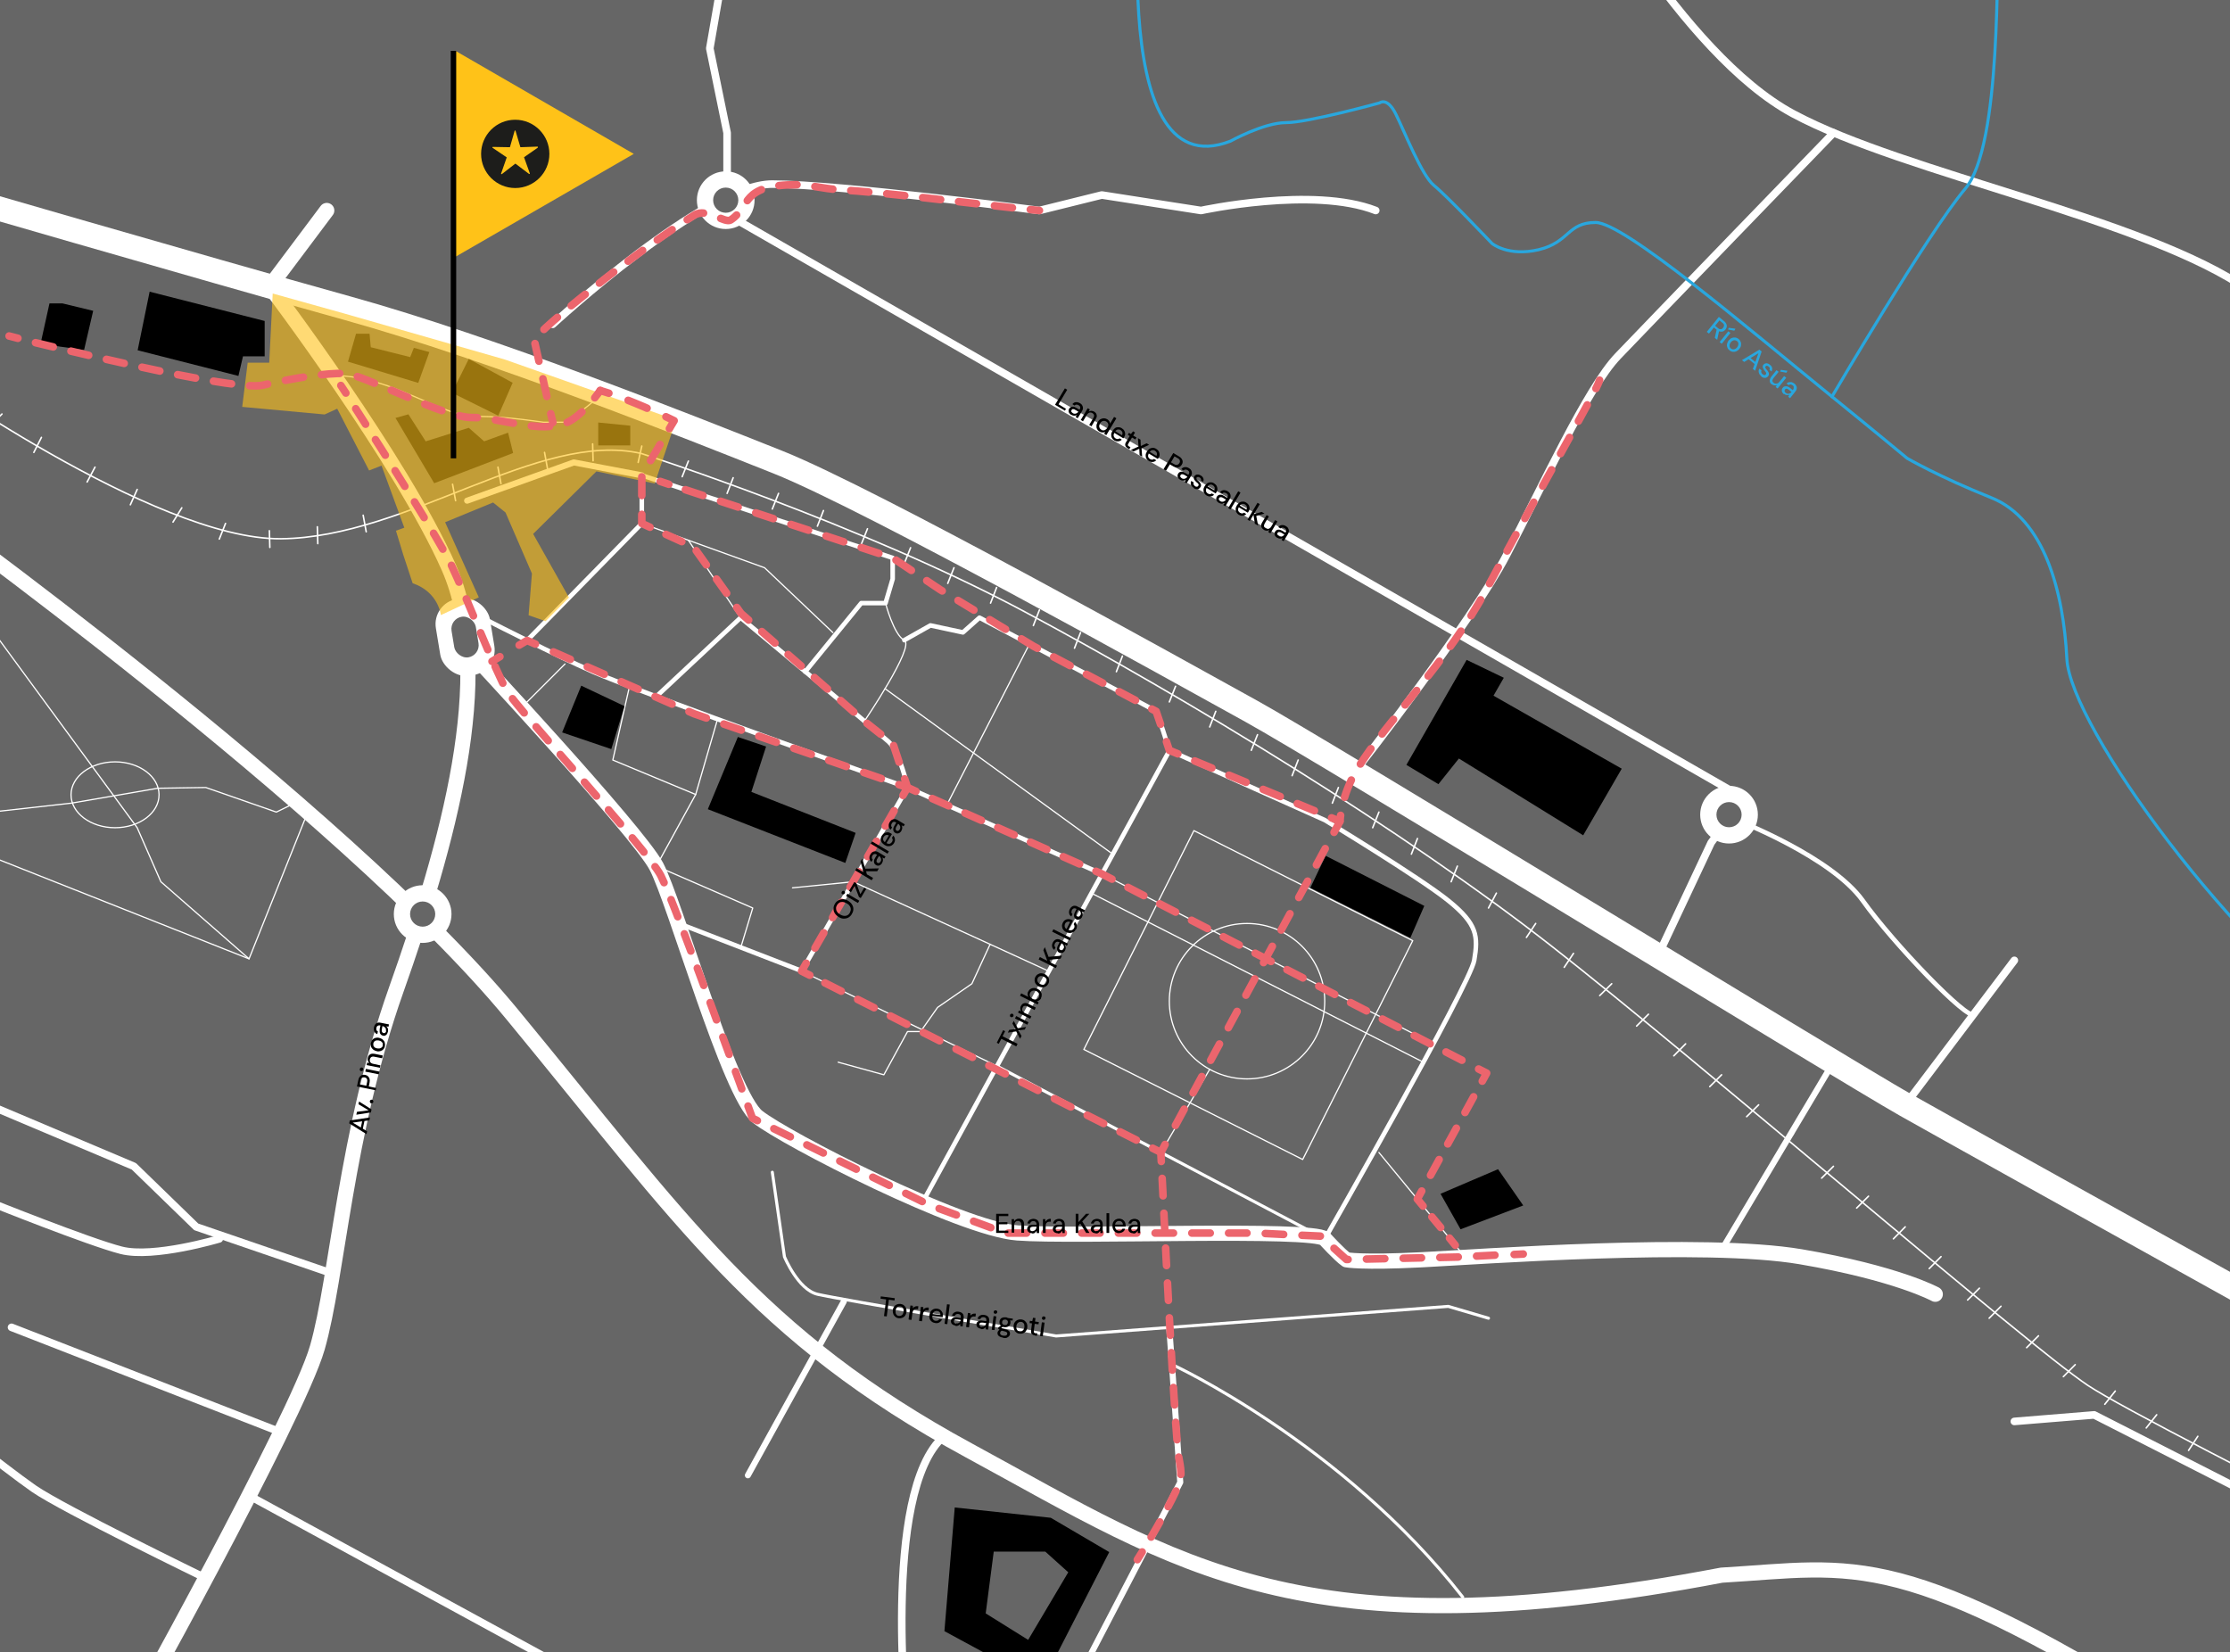 <?xml version="1.0" encoding="UTF-8"?>
<svg xmlns="http://www.w3.org/2000/svg" xmlns:xlink="http://www.w3.org/1999/xlink" version="1.1" viewBox="0 0 1469.4 1088.8">
  <rect x="0" y="0" width="1469.4" height="1088.8" fill="#333333" stroke="none"/>
  <defs>
    <style>
      .cls-1 {
        stroke-width: 3px;
      }

      .cls-1, .cls-2, .cls-3, .cls-4, .cls-5, .cls-6, .cls-7, .cls-8, .cls-9, .cls-10, .cls-11, .cls-12, .cls-13, .cls-14, .cls-15, .cls-16, .cls-17, .cls-18, .cls-19, .cls-20, .cls-21, .cls-22, .cls-23, .cls-24, .cls-25, .cls-26, .cls-27, .cls-28 {
        fill: none;
      }

      .cls-1, .cls-2, .cls-3, .cls-4, .cls-6, .cls-7, .cls-8, .cls-9, .cls-10, .cls-11, .cls-12, .cls-13, .cls-14, .cls-15, .cls-16, .cls-17, .cls-18, .cls-19, .cls-20, .cls-21, .cls-22, .cls-23, .cls-24, .cls-25, .cls-26, .cls-28 {
        stroke-linecap: round;
        stroke-linejoin: round;
      }

      .cls-1, .cls-10, .cls-14, .cls-17, .cls-18, .cls-20, .cls-22, .cls-28 {
        stroke: #fff;
      }

      .cls-2 {
        stroke-dasharray: 0 0 13.5 13.5;
      }

      .cls-2, .cls-3, .cls-4, .cls-6, .cls-7, .cls-8, .cls-9, .cls-11, .cls-12, .cls-13, .cls-15, .cls-16, .cls-19, .cls-21, .cls-22, .cls-23, .cls-25, .cls-26 {
        stroke-width: 5px;
      }

      .cls-2, .cls-3, .cls-4, .cls-6, .cls-7, .cls-8, .cls-9, .cls-11, .cls-12, .cls-13, .cls-15, .cls-16, .cls-19, .cls-21, .cls-23, .cls-25, .cls-26 {
        stroke: #ec656d;
      }

      .cls-3 {
        stroke-dasharray: 0 0 11.9 11.9;
      }

      .cls-29 {
        opacity: .6;
      }

      .cls-29, .cls-5, .cls-30, .cls-31, .cls-32, .cls-33, .cls-34, .cls-35 {
        stroke-width: 0px;
      }

      .cls-29, .cls-32 {
        fill: #ffc218;
      }

      .cls-4 {
        stroke-dasharray: 0 0 9.1 9.1;
      }

      .cls-36 {
        clip-path: url(#clippath);
      }

      .cls-6 {
        stroke-dasharray: 0 0 11.8 11.8;
      }

      .cls-7 {
        stroke-dasharray: 0 0 11.5 11.5;
      }

      .cls-30 {
        fill: #1d1d1b;
      }

      .cls-8 {
        stroke-dasharray: 0 0 11.6 11.6;
      }

      .cls-9 {
        stroke-dasharray: 0 0 11.8 11.8;
      }

      .cls-31, .cls-37 {
        fill: #666;
      }

      .cls-10 {
        stroke-width: 16px;
      }

      .cls-11 {
        stroke-dasharray: 0 0 12.3 12.3;
      }

      .cls-12 {
        stroke-dasharray: 0 0 12.2 12.2;
      }

      .cls-38 {
        clip-path: url(#clippath-1);
      }

      .cls-13 {
        stroke-dasharray: 0 0 12.1 12.1;
      }

      .cls-33 {
        fill: #000;
      }

      .cls-16 {
        stroke-dasharray: 0 0 12.1 12.1;
      }

      .cls-17 {
        stroke-width: 4px;
      }

      .cls-18 {
        stroke-width: 10px;
      }

      .cls-19 {
        stroke-dasharray: 0 0 12.2 12.2;
      }

      .cls-20, .cls-24 {
        stroke-width: 2px;
      }

      .cls-34 {
        fill: #29a7de;
      }

      .cls-21 {
        stroke-dasharray: 0 0 12 12;
      }

      .cls-23 {
        stroke-dasharray: 0 0 12.2 12.2;
      }

      .cls-24 {
        stroke: #29a7de;
      }

      .cls-25 {
        stroke-dasharray: 0 0 11.5 11.5;
      }

      .cls-35 {
        fill: #fff;
      }

      .cls-26 {
        stroke-dasharray: 0 0 12.2 12.2;
      }

      .cls-27 {
        stroke: red;
        stroke-miterlimit: 10;
      }

      .cls-28 {
        stroke-width: .8px;
      }
    </style>
    <clipPath id="clippath">
      <rect class="cls-5" x="-7.3" y="-1.9" width="1476.7" height="1090.8"/>
    </clipPath>
    <clipPath id="clippath-1">
      <rect class="cls-31" x="-25.3" y="-98" width="1799.5" height="1226.7"/>
    </clipPath>
  </defs>
  <g id="Mapa">
    <rect class="cls-5" x="-21.9" y="-10.3" width="1430.9" height="1090.8"/>
    <g class="cls-36">
      <g>
        <g>
          <rect class="cls-37" x="-25.3" y="-98" width="1799.5" height="1226.7"/>
          <g class="cls-38">
            <g>
              <g>
                <path class="cls-14" d="M-56.4,242s157.8,113.8,241.5,113,169.6-71.6,237.4-56.2c0,0,144.4,46.3,252.7,104.3,108.4,58,248.8,143.5,346.5,219.8,97.7,76.3,312.9,262.5,354.1,290s398.4,204.5,398.4,204.5"/>
                <line class="cls-14" x1="-33.1" y1="263.4" x2="-25.3" y2="255.5"/>
                <line class="cls-14" x1="-6.5" y1="280.6" x2="1.3" y2="272.8"/>
                <line class="cls-14" x1="22.3" y1="298.1" x2="27.3" y2="288.2"/>
                <line class="cls-14" x1="57.4" y1="317.6" x2="62.6" y2="307.8"/>
                <line class="cls-14" x1="85.9" y1="332.6" x2="90.4" y2="322.5"/>
                <line class="cls-14" x1="114" y1="344" x2="119.8" y2="334.6"/>
                <line class="cls-14" x1="144.5" y1="355.2" x2="148.6" y2="344.9"/>
                <line class="cls-14" x1="177.8" y1="360.7" x2="177.5" y2="349.7"/>
                <line class="cls-14" x1="209.4" y1="358.2" x2="209.1" y2="347.1"/>
                <line class="cls-14" x1="241.3" y1="350.4" x2="239.3" y2="339.5"/>
                <line class="cls-14" x1="300.2" y1="329.9" x2="298.2" y2="319.1"/>
                <line class="cls-14" x1="330.1" y1="318.7" x2="328.1" y2="307.8"/>
                <line class="cls-14" x1="360.8" y1="309" x2="358.8" y2="298.1"/>
                <line class="cls-14" x1="420.5" y1="304.7" x2="422.9" y2="293.9"/>
                <line class="cls-14" x1="390.5" y1="292.5" x2="390.8" y2="303.6"/>
                <line class="cls-14" x1="449.5" y1="314.1" x2="453.6" y2="303.8"/>
                <line class="cls-14" x1="479.1" y1="325.1" x2="483.1" y2="314.8"/>
                <line class="cls-14" x1="508.9" y1="335.4" x2="513" y2="325.1"/>
                <line class="cls-14" x1="538.6" y1="346.7" x2="542.6" y2="336.4"/>
                <line class="cls-14" x1="567.5" y1="358.7" x2="571.6" y2="348.4"/>
                <line class="cls-14" x1="595.9" y1="371.2" x2="600" y2="360.9"/>
                <line class="cls-14" x1="624.5" y1="384.4" x2="628.6" y2="374.1"/>
                <line class="cls-14" x1="656.7" y1="387.1" x2="652.7" y2="397.4"/>
                <line class="cls-14" x1="680.9" y1="412.2" x2="684.9" y2="401.9"/>
                <line class="cls-14" x1="708" y1="427.1" x2="712" y2="416.8"/>
                <line class="cls-14" x1="735.6" y1="442.6" x2="739.6" y2="432.3"/>
                <line class="cls-14" x1="770.5" y1="462.5" x2="774.6" y2="452.2"/>
                <line class="cls-14" x1="797.1" y1="479" x2="801.1" y2="468.7"/>
                <line class="cls-14" x1="824.5" y1="494.4" x2="828.6" y2="484.1"/>
                <line class="cls-14" x1="851.4" y1="511.1" x2="855.4" y2="500.8"/>
                <line class="cls-14" x1="877.9" y1="529.2" x2="881.9" y2="518.9"/>
                <line class="cls-14" x1="904.5" y1="545.4" x2="908.6" y2="535.1"/>
                <line class="cls-14" x1="930" y1="562.8" x2="934" y2="552.5"/>
                <line class="cls-14" x1="956.2" y1="581" x2="960.3" y2="570.7"/>
                <line class="cls-14" x1="980.8" y1="598.3" x2="986" y2="588.5"/>
                <line class="cls-14" x1="1005.8" y1="617.7" x2="1011.9" y2="608.5"/>
                <line class="cls-14" x1="1030.7" y1="637.4" x2="1036.8" y2="628.2"/>
                <line class="cls-14" x1="1054.1" y1="656" x2="1062" y2="648.2"/>
                <line class="cls-14" x1="1078.4" y1="676.1" x2="1086.2" y2="668.3"/>
                <line class="cls-14" x1="1102.9" y1="695.7" x2="1110.7" y2="687.8"/>
                <line class="cls-14" x1="1126.6" y1="716" x2="1134.4" y2="708.2"/>
                <line class="cls-14" x1="1150.9" y1="735.8" x2="1158.8" y2="728"/>
                <line class="cls-14" x1="1200.3" y1="776.3" x2="1208.1" y2="768.5"/>
                <line class="cls-14" x1="1173.7" y1="755" x2="1181.6" y2="747.2"/>
                <line class="cls-14" x1="1223.4" y1="796" x2="1231.2" y2="788.2"/>
                <line class="cls-14" x1="1247.6" y1="816.3" x2="1255.4" y2="808.4"/>
                <line class="cls-14" x1="1271.2" y1="835.9" x2="1279" y2="828"/>
                <line class="cls-14" x1="1296.5" y1="856.6" x2="1304.3" y2="848.8"/>
                <line class="cls-14" x1="1310.7" y1="868.6" x2="1318.5" y2="860.7"/>
                <line class="cls-14" x1="1335.4" y1="888" x2="1343.2" y2="880.2"/>
                <line class="cls-14" x1="1359.6" y1="907.1" x2="1367.4" y2="899.2"/>
                <line class="cls-14" x1="1386.9" y1="925.3" x2="1393.8" y2="916.6"/>
                <line class="cls-14" x1="1414.2" y1="940.9" x2="1421.1" y2="932.2"/>
                <line class="cls-14" x1="1442.1" y1="955.7" x2="1448.2" y2="946.4"/>
                <line class="cls-14" x1="1482" y1="975.7" x2="1488.1" y2="966.5"/>
                <line class="cls-14" x1="1508.8" y1="990.1" x2="1514.9" y2="980.9"/>
                <line class="cls-14" x1="1537.4" y1="1004.5" x2="1543.5" y2="995.3"/>
                <line class="cls-14" x1="1566" y1="1018.5" x2="1572.1" y2="1009.2"/>
                <line class="cls-14" x1="1593.3" y1="1032.7" x2="1599.4" y2="1023.5"/>
                <line class="cls-14" x1="1621.7" y1="1047.1" x2="1627.9" y2="1037.9"/>
                <line class="cls-14" x1="1650" y1="1061.5" x2="1656.1" y2="1052.3"/>
                <line class="cls-14" x1="1678" y1="1074.9" x2="1684.1" y2="1065.6"/>
                <line class="cls-14" x1="1706.2" y1="1089.4" x2="1712.3" y2="1080.2"/>
                <line class="cls-14" x1="1734.5" y1="1103.4" x2="1740.6" y2="1094.2"/>
                <line class="cls-14" x1="1762.9" y1="1117.5" x2="1769" y2="1108.2"/>
              </g>
              <circle class="cls-28" cx="821.7" cy="659.7" r="51.2"/>
              <rect class="cls-28" x="741" y="575.3" width="161.4" height="161.4" transform="translate(383.2 -299.6) rotate(26.7)"/>
              <path class="cls-27" d="M-56.4,121.3"/>
              <path class="cls-10" d="M-56.4,121.3s190.1,55.3,285.4,81.8c95.3,26.5,223,77.3,284,101.6,61,24.4,265,138.3,311.6,164s390.3,236.3,430.9,259.3c40.5,23,436.4,242.7,453.8,252.9,17.5,10.2,185.7,99.3,185.7,99.3"/>
              <path class="cls-22" d="M1744.2,999.9s-76.7-249.2-88.1-331.6c-11.3-82.5-8.7-363-174.1-476.8-67.8-47.6-226.4-76.8-300.4-116.5-74-39.7-144.7-173-144.7-173"/>
              <path class="cls-22" d="M894.8,505.9s74.5-95.4,97.7-139.8c23.2-44.4,53.2-110.2,73.6-131.5,20.3-21.3,142.1-147.1,142.1-147.1"/>
              <path class="cls-18" d="M-56.4,329.9s281.5,202.2,393.8,338.4c112.3,136.2,162,211.9,301,287.4,139.1,75.5,218.8,134.9,496,82.2,89-5.2,117.6-20.3,313.8,104.4"/>
              <path class="cls-18" d="M79.8,1142.3s115.9-207.7,129.3-254.3,18.4-141.1,52-235.9c33.6-94.8,65.7-207.6,34.7-278-31-70.4-118-185.4-118-185.4l37.5-50"/>
              <ellipse class="cls-28" cx="75.8" cy="523.7" rx="29" ry="21.7"/>
              <path class="cls-18" d="M307.8,427.1s112.1,120.1,124.6,143.6c12.5,23.5,48,150.4,66.8,165.2s133.5,73.6,171.1,76.5c37.6,2.9,194.6-3.4,202.7,3.9,0,0,9.6,10.6,14.2,13.8,0,0,9.9,2,49.2,0,39.3-2,186.9-12.8,250.2-2s88.6,24.7,88.6,24.7"/>
              <line class="cls-17" x1="1134.4" y1="823.7" x2="1208.1" y2="699.9"/>
              <path class="cls-1" d="M873,816.3s95.7-167.6,98.4-183.5c2.7-15.9,2.1-23.9-17-39.3s-81.4-53.1-81.4-53.1l-102.4-45.9-162.7,297.7"/>
              <path class="cls-1" d="M770.5,494.4s-7.8-24.9-8.7-25.7-49.4-26.3-83.6-44.4c-18.5-9.8-32.8-17.3-32.8-17.3l-10.9,9.7-21.4-4.6-17.2,9.7"/>
              <line class="cls-28" x1="624.5" y1="529.2" x2="678.3" y2="424.4"/>
              <path class="cls-1" d="M726,575.8l-128.1-56.9s-174.5-61.9-207.2-76.3c-13.1-5.8-29.1-13.5-43.5-20.7-21.5-10.6-39.4-20-39.4-20"/>
              <path class="cls-1" d="M432.5,458.9l55.5-51.9s90.4,75.2,97.6,81.8c7.2,6.6,12.5,30,12.5,30l-69.8,121-81.2-31.4"/>
              <polyline class="cls-28" points="488.1 624.4 496 598.3 432.5 570.7 458.4 523.5"/>
              <polyline class="cls-28" points="414.8 452.2 403.8 500.8 458.4 523.5 472.8 473.9"/>
              <line class="cls-28" x1="343.7" y1="466.1" x2="372.3" y2="437.5"/>
              <polyline class="cls-28" points="522.2 585 562.2 581 652.4 622.2 691 639.9"/>
              <polyline class="cls-28" points="552.3 699.9 582.4 708.2 598 679.7 606.6 679.7 617.8 663.8 640.4 648.2 652.4 622.2"/>
              <line class="cls-28" x1="528.2" y1="639.9" x2="656.8" y2="702.4"/>
              <polyline class="cls-28" points="422.9 344.9 503.8 374.1 548.8 416.8"/>
              <line class="cls-28" x1="487.9" y1="407.1" x2="453.6" y2="356"/>
              <polyline class="cls-1" points="530.6 442.6 567.5 397.4 583.5 397.4 588.2 381.5 588.2 367.6 422.9 313.2 422.9 344.9 347.3 422"/>
              <polyline class="cls-17" points="307.8 329.9 378.1 304.7 422.9 313.2"/>
              <line class="cls-28" x1="583.2" y1="453.8" x2="733.2" y2="562.8"/>
              <line class="cls-20" x1="873" y1="816.3" x2="656.8" y2="702.4"/>
              <path class="cls-20" d="M508.9,772.4l8,55.7s8.9,21.6,21.7,24.7c12.8,3.1,157.3,27.5,157.3,27.5l258.4-19.5,26.5,7.8"/>
              <line class="cls-17" x1="492.8" y1="972.1" x2="556" y2="857.6"/>
              <polyline class="cls-17" points="770.5 875.6 772.3 900.1 777.7 976.7 691 1143.3"/>
              <polyline class="cls-22" points="484.2 144.2 1149 525.8 1127.5 555.3 1093.2 628.2"/>
              <path class="cls-22" d="M364.2,213.7s100.1-92.5,144.7-92.4,176,17.4,176,17.4l41.1-10.2,65.4,10.2s73.8-16.1,115.1,0"/>
              <polyline class="cls-22" points="479.1 121.3 479.1 87.5 467.7 31.9 487.9 -83.9"/>
              <path class="cls-20" d="M772.3,899.1s111.9,51.6,191.5,153.2"/>
              <path class="cls-22" d="M598,1142.3s-17.9-159.4,23.9-195.9"/>
              <path class="cls-28" d="M220.1,247.6s16.6-1.6,45.9,10.7,35,16.1,51.1,16.1,40.9,3.8,40.9,3.8h16.1l18.9-15.3"/>
              <path class="cls-28" d="M583.5,397.4s5.3,20.7,12.4,24.6c7.1,3.9-26.4,53.3-26.4,53.3"/>
              <path class="cls-22" d="M1327.3,936.6l52.6-4.3s127.3,64.8,235.4,120.1c73.2,37.4,137.5,70.5,147.5,76.1,24.8,14,44.1,19.3,44.1,19.3"/>
              <line class="cls-22" x1="1566" y1="1142.3" x2="1615.4" y2="1052.3"/>
              <line class="cls-22" x1="164.1" y1="985.5" x2="461.7" y2="1147.7"/>
              <line class="cls-22" x1="-35.9" y1="344.9" x2="-68.2" y2="432.3"/>
              <polyline class="cls-22" points="-68.2 702.4 88.2 768.5 129.3 808.4 219.1 839.2"/>
              <path class="cls-22" d="M144.5,816.3s-43.3,13-64.7,7.5c-21.4-5.5-86.4-31.6-86.4-31.6l-26.6,34.2h-29.8"/>
              <line class="cls-22" x1="184.5" y1="943.5" x2="7.6" y2="874.6"/>
              <path class="cls-22" d="M135.6,1039.9s-93.9-45.6-113.3-59c-19.4-13.5-72.3-55.6-72.3-55.6"/>
              <line class="cls-22" x1="1255.4" y1="728" x2="1327.3" y2="632.8"/>
              <line class="cls-28" x1="764.9" y1="759.4" x2="797.1" y2="704.6"/>
              <line class="cls-28" x1="719.1" y1="588.5" x2="937.9" y2="699.9"/>
              <line class="cls-28" x1="944.4" y1="687.8" x2="726" y2="575.8"/>
              <path class="cls-28" d="M202.8,535.1l-38.7,96.7-15.9-6.3-184.1-73s-27.9-2.4-14.1-58.1c11.6-46.9,5.1-19.3,7.2-28.4l-13.6-41.7s6.6-49.5,36.2-63.6"/>
              <polyline class="cls-28" points="-52 540.3 47.1 529.2 103.9 519.4 135.6 518.9 182.1 535.1 194.1 529.2"/>
              <polyline class="cls-28" points="-35.9 373.3 90.4 545.4 106 581 164.1 631.8"/>
              <circle class="cls-35" cx="278.5" cy="602.3" r="19"/>
              <circle class="cls-31" cx="278.5" cy="602.3" r="8.3"/>
              <circle class="cls-35" cx="478.2" cy="131.9" r="19"/>
              <circle class="cls-31" cx="478.2" cy="131.9" r="8.3"/>
              <path class="cls-1" d="M1145.7,540.9s61.1,23.8,81.7,52.5c20.5,28.8,69.7,79.5,73.2,74.9"/>
              <circle class="cls-35" cx="1139.3" cy="536.8" r="19"/>
              <circle class="cls-31" cx="1139.3" cy="536.8" r="8.3"/>
              <g>
                <rect class="cls-35" x="288.5" y="394" width="36.1" height="51.3" rx="16.8" ry="16.8" transform="translate(-64.5 55.8) rotate(-9.4)"/>
                <rect class="cls-31" x="298.4" y="406.1" width="16.2" height="27.1" rx="8.1" ry="8.1" transform="translate(-64.5 55.8) rotate(-9.4)"/>
              </g>
              <line class="cls-28" x1="963.7" y1="826.3" x2="908.6" y2="759.4"/>
            </g>
          </g>
        </g>
        <g>
          <path class="cls-24" d="M754-98s-28.6,224.2,56.8,191c0,0,22-12.2,36.6-12.2s61.7-13,61.7-13c0,0,4.9-4.1,10.6,7.3,5.7,11.4,17.1,40.6,25.2,47.1,8.1,6.5,38.2,38.2,38.2,38.2,0,0,10.6,8.9,30.9,4.1,20.3-4.9,18.7-17.9,37.4-17.9s99.2,68.8,155.9,114.9c28.5,23.1,49.4,40.5,49.4,40.5,0,0,20.8,12.1,55.5,26,34.7,13.9,47.5,61.6,49.7,106.1,2.2,44.6,111.4,193.9,196.1,249.6s216.3,147.5,216.3,147.5"/>
          <path class="cls-24" d="M1350.6-98s-31.2,35.3-33.4,53.1c-2.2,17.8,2.2,140.4-22.3,169.3-24.5,29-87.8,137-87.8,137"/>
        </g>
      </g>
    </g>
  </g>
  <g id="Edificios">
    <g>
      <polyline class="cls-33" points="32.6 199.9 26.7 226.6 55.4 230.6 61.4 204.8 41.1 199.9"/>
      <polygon class="cls-33" points="90.7 230.8 98.6 192.2 174.4 211.5 174.4 234.8 160.1 234.8 157.1 247.7 90.7 230.8"/>
      <polygon class="cls-33" points="234.6 219.9 229.3 238.3 275.6 252.3 282.9 232 272.7 229.2 270.3 235.3 244.3 228.8 243.5 219.9 234.6 219.9"/>
      <polygon class="cls-33" points="297.8 258.8 308.9 236.5 337.8 252.2 328.3 273.9 297.8 258.8"/>
      <polygon class="cls-33" points="260.6 275.4 269.1 273 280.5 290.8 308.9 281.9 319 290.8 334.8 285.1 338.1 298.5 286.1 318.4 260.6 275.4"/>
      <polygon class="cls-33" points="394.2 278.4 394.2 293.5 415.3 293.5 415.3 280.5 394.2 278.4"/>
      <polygon class="cls-33" points="383 451.8 370.4 482.6 402.8 493.6 411.5 465.3 383 451.8"/>
      <polygon class="cls-33" points="486.2 485.6 466.4 533.2 557 568.6 563.8 548.8 495.1 521.8 504.8 491.9 486.2 485.6"/>
      <polygon class="cls-33" points="863.4 585 873.5 563.9 938.5 596.9 929.3 618 863.4 585"/>
      <polygon class="cls-33" points="949.2 786.6 987.1 770.4 1003.7 794.3 962.4 810 949.2 786.6"/>
      <polygon class="cls-33" points="926.7 504 947.8 516.7 961.3 499.8 1043.2 550.4 1068.6 506.5 984.1 458.4 990.9 446.6 966.4 434.8 926.7 504"/>
      <path class="cls-33" d="M692.5,1000.1l-63.4-6.8-6.8,81.5,64.1,34.7,44.5-86.8-38.5-22.6ZM677.4,1080.5l-27.9-17.4,5.3-40.7h34l15.1,13.6-26.4,44.5Z"/>
    </g>
  </g>
  <g id="Zonas">
    <path class="cls-29" d="M445.4,277l-14,41.6-38.4-8-41.7,41.2,23.6,41.9-15.4,15.6-11.2-3.9,2.2-27.5-17.4-40.2-8.2-6.6-31.6,13,22.2,49.5-25,11.7s-1.5-15.2-18.6-21l-6.2-18.8-4.8-15.8,5.5-2-15-40.9-8.2,3.2-21-40.7-8.3,3.8-54.3-5,3.6-29.1h14.2l2.3-45.6,47.6,13.3,105.4,30.2,113,39.9"/>
  </g>
  <g id="Caminos_cotidianos" data-name="Caminos cotidianos">
    <path class="cls-5" d="M364.3,278.4"/>
    <g>
      <g>
        <path class="cls-15" d="M684.9,138.7c-1.8-.2-3.8-.4-6-.6"/>
        <path class="cls-3" d="M667.1,136.9c-32.9-3.6-83.6-10-114.2-11.9-10.8-.7-19.6-3.3-27.5-3.3-38.2,0-30,14.1-43.9,23.2-3.9,2.6-15.8-8.2-23.9-3.2-38.3,23.8-102.2,75.1-105.6,82.4l9.6,42.7"/>
        <line class="cls-15" x1="362.9" y1="272.6" x2="364.3" y2="278.4"/>
      </g>
      <g>
        <path class="cls-15" d="M6,221.4s2.1.5,5.8,1.5"/>
        <path class="cls-21" d="M23.4,225.8c39.5,9.6,133.4,31.8,149.7,28,20.7-4.8,42.3-8.2,54.2-7.7,12,.5,65.2,29.3,83.7,29,17.5-.3,45.7,11.3,63,3.1,5-2.4,10.1-7.1,14-11.5"/>
        <path class="cls-15" d="M391.9,262.1c2.2-2.8,3.6-4.8,3.6-4.8"/>
      </g>
      <g>
        <path class="cls-15" d="M224.6,254s1.2,1.8,3.3,5"/>
        <path class="cls-13" d="M234.4,269.3c18,28.1,55.1,86.5,62.6,102.2,10.6,22.3,29.8,71.6,37.2,84.1,7.3,12.2,92.3,104,101.2,121.3s60.4,159.9,60.4,159.9l116.6,57.2,50.3,18.5h165.3c0,.1,42.1,2,42.1,2l17.1,15.4,73.3-1.6,31.2-1.6"/>
        <line class="cls-15" x1="997.7" y1="826.6" x2="1003.7" y2="826.3"/>
      </g>
      <g>
        <path class="cls-15" d="M749.4,1027.7s1.2-1.9,3.2-5.1"/>
        <path class="cls-7" d="M758.5,1012.8c5.6-9.5,12.8-22.2,17.9-33.7,3.6-8,.5-15.2-.1-22.1-1.1-11.7-2-24.5-3.7-51.9-2.7-45.8-5.9-108.4-7.1-134.1"/>
        <path class="cls-15" d="M765.2,765.3c-.2-3.8-.3-6-.3-6l-5.4-2.7"/>
        <line class="cls-16" x1="748.8" y1="751.2" x2="538.9" y2="645.3"/>
        <polyline class="cls-15" points="533.6 642.6 528.2 639.9 531.2 634.7"/>
        <line class="cls-8" x1="537" y1="624.7" x2="592.1" y2="529.1"/>
        <polyline class="cls-15" points="595 524.1 598 518.9 592.3 517"/>
        <polyline class="cls-23" points="580.7 513 457.3 470.3 358.4 426.8"/>
        <polyline class="cls-15" points="352.8 424.4 347.3 422 342.1 425.1"/>
        <line class="cls-15" x1="329.4" y1="432.7" x2="324.2" y2="435.8"/>
      </g>
      <g>
        <path class="cls-15" d="M1054,250.5c-.3,1-1.1,2.9-2.4,5.5"/>
        <path class="cls-12" d="M1045.9,266.8c-12.9,24.1-39.4,70.7-66.2,121.1-25.2,47.4-66.3,87.8-84.9,118-11.6,18.9-11.8,35.2-11.8,35.2l-112.3,207.5"/>
        <line class="cls-15" x1="767.7" y1="754.1" x2="764.9" y2="759.4"/>
      </g>
      <g>
        <path class="cls-15" d="M395.5,257.3c1.9.6,3.8,1.2,5.7,1.8"/>
        <path class="cls-2" d="M413.9,263.8c6.9,2.7,13.5,5.6,18.7,7.9"/>
        <path class="cls-15" d="M438.8,274.6c3.4,1.6,5.4,2.6,5.4,2.6l-3.1,5.2"/>
        <polyline class="cls-11" points="434.9 292.9 422.9 313.2 422.9 332.8"/>
        <polyline class="cls-15" points="422.9 338.9 422.9 344.9 428.3 347.4"/>
        <polyline class="cls-25" points="438.8 352.1 457 360.4 488.3 404.2 569.5 475.2 588.5 490.3 594.3 507.8"/>
        <polyline class="cls-15" points="596.1 513.2 598 518.9 603.5 521.4"/>
        <polyline class="cls-6" points="614.3 526.2 636 535.8 726 575.8 969.1 701.6"/>
        <polyline class="cls-15" points="974.3 704.4 979.6 707.1 976.7 712.4"/>
        <line class="cls-9" x1="971" y1="722.7" x2="939.7" y2="779.7"/>
        <polyline class="cls-15" points="936.8 784.8 933.9 790.1 937.7 794.7"/>
        <line class="cls-4" x1="943.5" y1="801.8" x2="952.2" y2="812.3"/>
        <line class="cls-15" x1="955.1" y1="815.8" x2="958.9" y2="820.5"/>
      </g>
      <g>
        <line class="cls-15" x1="882.9" y1="541.2" x2="877.4" y2="538.9"/>
        <line class="cls-19" x1="866.1" y1="534.2" x2="781.7" y2="499.1"/>
        <polyline class="cls-15" points="776.1 496.7 770.5 494.4 768.6 488.7"/>
        <polyline class="cls-26" points="764.7 477.2 761.8 468.7 681 425.8 619.6 388.6 588.2 367.6 446.5 321"/>
        <line class="cls-15" x1="440.7" y1="319.1" x2="435" y2="317.2"/>
      </g>
    </g>
  </g>
  <g id="Nombres">
    <g>
      <path class="cls-34" d="M1124.7,218.6l7.9-9.8,3.3,2.7c.8.6,1.3,1.3,1.6,1.9.3.7.4,1.3.3,1.9-.1.6-.4,1.2-.8,1.8-.4.5-.9.9-1.5,1.2-.6.3-1.3.3-2,.2-.7-.1-1.5-.5-2.3-1.2l-1.9-1.5-3.2,4-1.4-1.1ZM1129.9,222.7l1.4-6.1,1.5,1.2-1.3,6.1-1.6-1.3ZM1130.2,214.7l1.8,1.5c.7.6,1.3.8,1.9.7.6,0,1.1-.4,1.5-.9.4-.5.6-1.1.6-1.7,0-.6-.4-1.1-1.2-1.7l-1.8-1.5-2.9,3.6Z"/>
      <path class="cls-34" d="M1133.1,225.4l5.7-7.1,1.4,1.1-5.7,7.1-1.4-1.1ZM1138.6,217.1l.6-1.1,4.3.6-.7,1.3-4.2-.8Z"/>
      <path class="cls-34" d="M1139.6,230.8c-.7-.5-1.2-1.2-1.4-1.9-.3-.7-.4-1.5-.2-2.3s.5-1.6,1.1-2.3c.6-.7,1.3-1.3,2-1.6.8-.3,1.5-.4,2.3-.3.8.1,1.5.4,2.2,1,.7.5,1.1,1.2,1.4,1.9.3.7.3,1.5.2,2.3-.1.8-.5,1.6-1.1,2.3-.6.7-1.3,1.3-2,1.6-.8.3-1.5.4-2.3.3-.8-.1-1.5-.4-2.2-1ZM1140.5,229.6c.4.3.8.5,1.3.6.5,0,.9,0,1.4-.2.5-.2,1-.6,1.4-1.1.4-.6.7-1.1.8-1.6.1-.5,0-1,0-1.4-.2-.4-.4-.8-.8-1.1-.4-.3-.8-.5-1.3-.6s-.9,0-1.4.2c-.5.2-1,.6-1.4,1.1-.4.5-.7,1.1-.8,1.6-.1.5,0,1,0,1.4.2.4.4.8.8,1.1Z"/>
      <path class="cls-34" d="M1147.8,237.3l11.5-6.9,1.5,1.2-4.3,12.7-1.5-1.2,3.7-10.4-9.4,5.8-1.5-1.2ZM1151.4,236.1l1.3-.8,4.6,3.7-.5,1.4-5.4-4.4Z"/>
      <path class="cls-34" d="M1160.5,247.8c-.6-.5-1.1-1-1.3-1.6-.3-.6-.4-1.1-.4-1.7,0-.6.2-1.1.5-1.6l1.4,1.1c-.1.3-.2.5-.2.8,0,.3,0,.6.2.9.1.3.4.6.7.9.3.2.6.4.9.5s.5,0,.7,0c.2,0,.4-.2.5-.4.2-.3.3-.5.3-.7,0-.2-.1-.5-.3-.8-.2-.3-.4-.6-.7-.9-.3-.3-.5-.6-.7-1-.2-.3-.4-.7-.5-1-.1-.3-.2-.7-.1-1,0-.3.2-.7.5-1,.3-.4.7-.7,1.2-.8.5-.2,1-.2,1.5,0,.5.1,1.1.4,1.6.9.8.6,1.3,1.3,1.4,2.1.2.8,0,1.5-.4,2.3l-1.4-1.1c.2-.4.3-.7.2-1.1,0-.4-.3-.7-.8-1.1-.4-.3-.8-.5-1.1-.5-.3,0-.6.1-.8.4-.1.2-.2.4-.2.6,0,.2.1.5.3.8.2.3.4.6.7.9.4.5.8,1,1,1.4.3.5.4.9.4,1.4s-.2.9-.6,1.5c-.4.4-.8.7-1.3.9-.5.1-1,.1-1.6,0-.6-.1-1.1-.5-1.7-.9Z"/>
      <path class="cls-34" d="M1167.5,253.4c-.5-.4-.9-.9-1.2-1.5-.2-.6-.3-1.1-.1-1.8.1-.6.5-1.3,1-2l3.4-4.2,1.4,1.1-3.3,4c-.5.7-.8,1.3-.8,1.8,0,.6.3,1.1.9,1.5.4.3.8.5,1.2.5s.9,0,1.3-.2.9-.5,1.2-1l3.1-3.8,1.4,1.1-5.7,7.1-1.3-1,.9-1.3c-.6.3-1.1.3-1.8.2-.6,0-1.2-.4-1.7-.8ZM1172.9,244.8l.6-1.1,4.3.6-.7,1.3-4.2-.8Z"/>
      <path class="cls-34" d="M1175.5,259.8c-.6-.5-1-1-1.2-1.5s-.3-1-.2-1.5c0-.5.3-.9.6-1.3.4-.5.8-.8,1.3-.9.5-.1,1.1-.1,1.7,0,.6.2,1.2.5,1.8,1l1.8,1.5c.3-.4.5-.8.6-1.2,0-.4,0-.7,0-1.1s-.4-.6-.7-.9c-.4-.3-.9-.5-1.3-.6-.5,0-.9.1-1.3.5l-1.4-1.1c.5-.5,1-.8,1.6-.9.6-.1,1.2,0,1.8,0,.6.2,1.2.5,1.7.9.7.5,1.1,1.1,1.4,1.7.3.6.3,1.2.2,1.8s-.4,1.2-.9,1.8l-3.5,4.4-1.2-1,.8-1.3c-.2.1-.5.2-.8.2-.3,0-.6,0-.9,0-.3,0-.6-.1-.9-.2-.3-.1-.6-.3-.9-.6ZM1176.7,258.9c.3.2.6.4,1,.5s.7,0,1,0c.3,0,.7-.2,1-.4s.6-.4.8-.7h0s-1.7-1.4-1.7-1.4c-.4-.3-.8-.5-1.1-.7-.3-.1-.6-.1-.9,0-.3,0-.5.2-.6.5-.2.2-.3.5-.3.7,0,.3,0,.5.2.8.1.3.3.5.6.7Z"/>
    </g>
    <g>
      <path class="cls-33" d="M695.2,266.7l6.5-10.8,1.5.9-5.7,9.6,4.9,3-.7,1.2-6.5-3.9Z"/>
      <path class="cls-33" d="M705.9,273.4c-.6-.4-1.1-.8-1.4-1.3-.3-.5-.4-.9-.4-1.4,0-.5.1-.9.4-1.4.3-.5.7-.9,1.2-1.1.5-.2,1-.3,1.6-.2.6,0,1.3.4,2,.8l2,1.2c.3-.5.4-.9.5-1.2,0-.4,0-.7-.2-1-.2-.3-.5-.6-.9-.8-.5-.3-.9-.4-1.4-.4-.5,0-.9.2-1.2.6l-1.5-.9c.4-.5.9-.9,1.4-1.1s1.1-.3,1.7-.2,1.2.3,1.8.6c.7.4,1.3.9,1.6,1.5.3.6.5,1.1.5,1.8,0,.6-.2,1.3-.6,1.9l-2.9,4.8-1.3-.8.7-1.4c-.2.1-.5.3-.7.4-.3,0-.6.1-.8.1-.3,0-.6,0-.9-.1-.3,0-.6-.2-1-.4ZM707,272.3c.3.2.7.3,1,.3.3,0,.7,0,1-.1s.6-.3.9-.5c.3-.2.5-.5.7-.8h0s-1.8-1.1-1.8-1.1c-.5-.3-.8-.4-1.2-.5s-.6,0-.9,0c-.2.1-.4.3-.6.5-.1.2-.2.5-.2.8,0,.3,0,.5.3.7.2.2.4.5.7.6Z"/>
      <path class="cls-33" d="M712.1,276.8l4.6-7.8,1.4.8-.7,1.4c.5-.3,1.1-.5,1.7-.5.6,0,1.2.2,1.8.5.6.4,1.1.8,1.4,1.3.3.5.4,1.1.4,1.7,0,.6-.3,1.3-.8,2.1l-2.7,4.6-1.5-.9,2.7-4.5c.4-.7.6-1.4.5-1.9s-.4-1-1.1-1.4c-.4-.2-.8-.4-1.3-.4-.4,0-.9.1-1.3.4s-.8.7-1.1,1.2l-2.5,4.2-1.5-.9Z"/>
      <path class="cls-33" d="M724.5,284.4c-.7-.4-1.3-1-1.6-1.7-.4-.7-.5-1.4-.4-2.2,0-.8.3-1.6.8-2.4.5-.8,1-1.4,1.7-1.8.7-.4,1.4-.6,2.2-.7.8,0,1.5.2,2.3.6.6.4,1.1.8,1.4,1.3.3.5.5,1.1.5,1.7l2.7-4.5,1.5.9-6.6,11.1-1.4-.8.6-1.3c-.3.1-.7.3-1,.3-.4,0-.8,0-1.2,0s-.9-.2-1.3-.5ZM725.6,283.2c.5.3,1,.4,1.5.4.5,0,1-.2,1.4-.5s.8-.7,1.2-1.2c.3-.5.5-1.1.6-1.6s0-1-.3-1.5c-.2-.4-.6-.8-1.1-1.1-.5-.3-1-.4-1.5-.4-.5,0-1,.2-1.4.4-.4.3-.8.7-1.1,1.2-.3.6-.5,1.1-.6,1.6,0,.5,0,1,.3,1.5.2.5.6.8,1.1,1.1Z"/>
      <path class="cls-33" d="M734.4,290.3c-.7-.4-1.3-1-1.7-1.7-.4-.7-.5-1.4-.5-2.2,0-.8.3-1.6.8-2.4.5-.8,1.1-1.4,1.7-1.9s1.4-.6,2.2-.6,1.6.2,2.3.7c.8.5,1.3,1,1.7,1.7.3.7.5,1.4.5,2.1,0,.7-.3,1.4-.7,2.1,0,.1-.1.2-.2.3,0,.1-.2.2-.3.4l-6.3-3.8.6-1.1,4.8,2.9c.4-.7.4-1.3.3-1.9-.2-.6-.6-1.1-1.2-1.5-.4-.3-.9-.4-1.3-.4-.5,0-.9,0-1.3.3-.4.2-.8.6-1.1,1.2l-.3.4c-.3.6-.5,1.1-.6,1.6,0,.5,0,1,.3,1.4.2.4.5.7,1,1,.5.3,1,.4,1.4.4.5,0,.9-.2,1.2-.5l1.5.9c-.4.4-.9.7-1.4.9-.5.2-1.1.2-1.7.2-.6,0-1.2-.3-1.8-.6Z"/>
      <path class="cls-33" d="M742.9,295.2c-.5-.3-.9-.6-1.1-1-.3-.4-.4-.8-.4-1.3,0-.5.2-1,.6-1.6l2.4-4-1.3-.8.8-1.3,1.3.8,1.4-1.8,1.3.8-1.2,2,2.2,1.3-.8,1.3-2.2-1.3-2.4,4c-.3.4-.4.8-.3,1.1,0,.3.4.5.8.8l.9.5-.8,1.3-1.3-.8Z"/>
      <path class="cls-33" d="M745.2,296.5l5-2.3-.4-5.5,1.7,1,.2,4.2,3.8-1.8,1.7,1-5,2.3.4,5.5-1.7-1-.2-4.2-3.8,1.8-1.7-1Z"/>
      <path class="cls-33" d="M757.1,303.9c-.7-.4-1.3-1-1.7-1.7-.4-.7-.5-1.4-.5-2.2,0-.8.3-1.6.8-2.4.5-.8,1.1-1.4,1.7-1.9.7-.4,1.4-.6,2.2-.6.8,0,1.6.2,2.3.7.8.5,1.3,1,1.7,1.7.3.7.5,1.4.5,2.1,0,.7-.3,1.4-.7,2.1,0,.1-.1.2-.2.3,0,.1-.2.2-.3.4l-6.3-3.8.6-1.1,4.8,2.9c.4-.7.4-1.3.3-1.9-.2-.6-.6-1.1-1.2-1.5-.4-.3-.9-.4-1.3-.4-.5,0-.9,0-1.3.3-.4.2-.8.6-1.1,1.2l-.3.4c-.3.6-.5,1.1-.6,1.6,0,.5,0,1,.3,1.4s.5.7,1,1c.5.3,1,.4,1.4.4.5,0,.9-.2,1.2-.5l1.5.9c-.4.4-.9.7-1.4.9-.5.2-1.1.2-1.7.2s-1.2-.3-1.8-.6Z"/>
      <path class="cls-33" d="M766.6,309.3l6.5-10.8,3.7,2.2c.9.5,1.5,1.1,1.9,1.7.4.6.6,1.3.6,1.9,0,.6-.2,1.3-.6,1.9-.4.6-.8,1-1.4,1.4-.6.3-1.2.5-1.9.4-.7,0-1.5-.3-2.4-.8l-2.1-1.3-2.6,4.3-1.5-.9ZM771.5,304.6l2.1,1.2c.8.5,1.5.6,2.1.5.6-.2,1-.5,1.4-1.1.4-.6.5-1.2.3-1.8-.1-.5-.6-1.1-1.4-1.5l-2.1-1.2-2.3,3.9Z"/>
      <path class="cls-33" d="M777.7,316.2c-.6-.4-1.1-.8-1.4-1.3-.3-.5-.4-.9-.4-1.4,0-.5.1-.9.4-1.4.3-.5.7-.9,1.2-1.1.5-.2,1-.3,1.6-.2s1.3.4,2,.8l2,1.2c.3-.5.4-.9.5-1.2s0-.7-.2-1c-.2-.3-.5-.6-.9-.8-.5-.3-.9-.4-1.4-.4-.5,0-.9.2-1.2.6l-1.5-.9c.4-.5.9-.9,1.4-1.1.5-.2,1.1-.3,1.7-.2.6,0,1.2.3,1.8.6.7.4,1.3.9,1.6,1.5.3.6.5,1.1.5,1.8,0,.6-.2,1.3-.6,1.9l-2.9,4.8-1.3-.8.7-1.4c-.2.1-.5.3-.7.4-.3,0-.6.1-.8.1-.3,0-.6,0-.9-.1-.3,0-.6-.2-1-.4ZM778.8,315.2c.3.2.7.3,1,.3.3,0,.7,0,1-.1.3-.1.6-.3.9-.5.3-.2.5-.5.7-.8h0s-1.8-1.1-1.8-1.1c-.5-.3-.8-.4-1.2-.5-.3,0-.6,0-.9,0-.2.1-.4.3-.6.5-.1.2-.2.5-.2.8,0,.3,0,.5.3.7.2.2.4.5.7.6Z"/>
      <path class="cls-33" d="M786.8,321.6c-.7-.4-1.2-.9-1.6-1.4-.4-.5-.6-1-.6-1.6,0-.6,0-1.1.3-1.7l1.6.9c0,.3-.1.6-.1.9,0,.3.1.6.3.9.2.3.5.5.8.8.3.2.6.3.9.3s.5,0,.7-.1c.2-.1.4-.3.5-.5.2-.3.2-.5.2-.8,0-.2-.2-.5-.4-.7-.2-.3-.5-.5-.9-.8-.3-.3-.6-.6-.9-.9-.3-.3-.5-.6-.7-.9-.2-.3-.2-.7-.3-1,0-.3,0-.7.3-1.1.3-.4.6-.8,1.1-1,.4-.2.9-.3,1.5-.2.6,0,1.1.3,1.7.6.9.5,1.4,1.1,1.7,1.9.3.7.2,1.5-.1,2.3l-1.5-.9c.2-.4.2-.7,0-1.1-.1-.4-.4-.7-.9-.9-.4-.3-.8-.4-1.2-.3-.3,0-.6.2-.8.5-.1.2-.1.4,0,.6,0,.2.2.5.4.7.2.3.5.5.8.8.5.4.9.9,1.2,1.3.3.4.5.9.6,1.3,0,.5,0,1-.4,1.5-.3.5-.7.8-1.1,1.1-.5.2-1,.3-1.6.2-.6,0-1.2-.3-1.8-.7Z"/>
      <path class="cls-33" d="M795.2,326.6c-.7-.4-1.3-1-1.7-1.7-.4-.7-.5-1.4-.5-2.2,0-.8.3-1.6.8-2.4.5-.8,1.1-1.4,1.7-1.9.7-.4,1.4-.6,2.2-.6.8,0,1.6.2,2.3.7s1.3,1,1.7,1.7c.3.7.5,1.4.5,2.1,0,.7-.3,1.4-.7,2.1,0,.1-.1.2-.2.3,0,.1-.2.2-.3.4l-6.3-3.8.6-1.1,4.8,2.9c.4-.7.4-1.3.3-1.9-.2-.6-.6-1.1-1.2-1.5-.4-.3-.9-.4-1.3-.4-.5,0-.9,0-1.3.3-.4.2-.8.6-1.1,1.2l-.3.4c-.3.6-.5,1.1-.6,1.6,0,.5,0,1,.3,1.4.2.4.5.7,1,1,.5.3,1,.4,1.4.4.5,0,.9-.2,1.2-.5l1.5.9c-.4.4-.9.7-1.4.9-.5.2-1.1.2-1.7.2s-1.2-.3-1.8-.6Z"/>
      <path class="cls-33" d="M803.2,331.4c-.6-.4-1.1-.8-1.4-1.3s-.4-.9-.4-1.4c0-.5.1-.9.4-1.4.3-.5.7-.9,1.2-1.1.5-.2,1-.3,1.6-.2.6,0,1.3.4,2,.8l2,1.2c.3-.5.4-.9.5-1.2,0-.4,0-.7-.2-1-.2-.3-.5-.6-.9-.8-.5-.3-.9-.4-1.4-.4-.5,0-.9.2-1.2.6l-1.5-.9c.4-.5.9-.9,1.4-1.1s1.1-.3,1.7-.2,1.2.3,1.8.6c.7.4,1.3.9,1.6,1.5.3.6.5,1.1.5,1.8,0,.6-.2,1.3-.6,1.9l-2.9,4.8-1.3-.8.7-1.4c-.2.1-.5.3-.7.4-.3,0-.6.1-.8.1-.3,0-.6,0-.9-.1-.3,0-.6-.2-1-.4ZM804.2,330.3c.3.2.7.3,1,.3.3,0,.7,0,1-.1.3-.1.6-.3.9-.5.3-.2.5-.5.7-.8h0s-1.8-1.1-1.8-1.1c-.5-.3-.8-.4-1.2-.5-.3,0-.6,0-.9,0-.2.1-.4.3-.6.5-.1.2-.2.5-.2.8,0,.3,0,.5.3.7.2.2.4.5.7.6Z"/>
      <path class="cls-33" d="M809.3,334.8l6.6-11.1,1.5.9-6.6,11.1-1.5-.9Z"/>
      <path class="cls-33" d="M816.4,339.3c-.7-.4-1.3-1-1.7-1.7s-.5-1.4-.5-2.2c0-.8.3-1.6.8-2.4.5-.8,1.1-1.4,1.7-1.9.7-.4,1.4-.6,2.2-.6s1.6.2,2.3.7c.8.5,1.3,1,1.7,1.7.3.7.5,1.4.5,2.1,0,.7-.3,1.4-.7,2.1,0,.1-.1.2-.2.3,0,.1-.2.2-.3.4l-6.3-3.8.6-1.1,4.8,2.9c.4-.7.4-1.3.3-1.9-.2-.6-.6-1.1-1.2-1.5-.4-.3-.9-.4-1.3-.4-.5,0-.9,0-1.3.3-.4.2-.8.6-1.1,1.2l-.3.4c-.3.6-.5,1.1-.6,1.6,0,.5,0,1,.3,1.4.2.4.5.7,1,1,.5.3,1,.4,1.4.4.5,0,.9-.2,1.2-.5l1.5.9c-.4.4-.9.7-1.4.9-.5.2-1.1.2-1.7.2s-1.2-.3-1.8-.6Z"/>
      <path class="cls-33" d="M822,342.4l6.6-11.1,1.5.9-6.6,11.1-1.5-.9ZM826.9,345.3l-1-6.4,5.4-1.6,1.9,1.1-6.3,1.8.7-1.2,1.4,7.4-1.9-1.2Z"/>
      <path class="cls-33" d="M832.8,349.1c-.6-.4-1-.8-1.4-1.3-.3-.5-.4-1.1-.4-1.7,0-.6.3-1.3.8-2.1l2.8-4.6,1.5.9-2.7,4.5c-.4.7-.6,1.4-.5,1.9,0,.6.4,1,1.1,1.4.4.2.8.4,1.3.4.4,0,.9-.1,1.3-.4.4-.3.8-.6,1.1-1.2l2.5-4.2,1.5.9-4.6,7.8-1.4-.8.7-1.4c-.5.3-1.1.5-1.7.5-.6,0-1.2-.2-1.8-.5Z"/>
      <path class="cls-33" d="M841.6,354.4c-.6-.4-1.1-.8-1.4-1.3-.3-.5-.4-.9-.4-1.4,0-.5.1-1,.4-1.4.3-.5.7-.9,1.2-1.1.5-.2,1-.3,1.6-.2s1.3.4,2,.8l2,1.2c.3-.5.4-.9.5-1.2s0-.7-.2-1c-.2-.3-.5-.6-.9-.8-.5-.3-.9-.4-1.4-.4-.5,0-.9.2-1.2.6l-1.5-.9c.4-.5.9-.9,1.4-1.1.5-.2,1.1-.3,1.7-.2.6,0,1.2.3,1.8.6.7.4,1.3.9,1.6,1.5.3.6.5,1.1.5,1.8,0,.6-.2,1.3-.6,1.9l-2.9,4.8-1.3-.8.7-1.4c-.2.1-.5.3-.7.4-.3,0-.6.1-.8.1-.3,0-.6,0-.9-.1-.3,0-.6-.2-1-.4ZM842.7,353.3c.3.2.7.3,1,.3.3,0,.7,0,1-.1.3-.1.6-.3.9-.5.3-.2.5-.5.7-.8h0s-1.8-1.1-1.8-1.1c-.5-.3-.8-.4-1.2-.5s-.6,0-.9,0c-.2.1-.4.3-.6.5-.1.2-.2.5-.2.8,0,.3,0,.5.3.7.2.2.4.5.7.6Z"/>
    </g>
    <g>
      <path class="cls-33" d="M669.7,689.5l-9.9-5-1.7,3.3-1.3-.7,4.2-8.3,1.3.7-1.7,3.3,9.9,5-.8,1.6Z"/>
      <path class="cls-33" d="M672.2,684.5l-2.6-4.9-5.5.8.9-1.8,4.2-.5-2.1-3.7.9-1.7,2.6,4.8,5.5-.8-.9,1.7-4.2.5,2.1,3.7-.9,1.8Z"/>
      <path class="cls-33" d="M667.7,669.6c-.2.3-.4.5-.7.6-.3.1-.6,0-.9,0-.3-.1-.5-.4-.6-.7,0-.3,0-.6.1-.9.2-.3.4-.5.7-.6.3-.1.6,0,.9,0,.3.2.5.4.6.7s0,.6,0,.9ZM676.9,675.2l-8.1-4.1.8-1.6,8.1,4.1-.8,1.6Z"/>
      <path class="cls-33" d="M678.9,671.3l-8.1-4.1.7-1.4,1.4.6c-.4-.5-.6-1.1-.6-1.7,0-.6,0-1.2.4-1.8.3-.7.7-1.1,1.2-1.5.5-.3,1.1-.5,1.7-.5.6,0,1.4.2,2.1.6l4.8,2.4-.8,1.6-4.6-2.3c-.8-.4-1.4-.5-2-.4s-1,.5-1.3,1.2c-.2.4-.3.8-.3,1.3,0,.4.2.8.5,1.2.3.4.7.7,1.3,1l4.3,2.2-.8,1.6Z"/>
      <path class="cls-33" d="M686.1,657.6c-.2.4-.5.8-.8,1.1-.3.3-.6.5-1,.7-.3.2-.7.3-1.1.3l1.2.8-.7,1.4-11.6-5.8.8-1.6,4.7,2.4c-.3-.5-.4-1-.5-1.6,0-.6,0-1.3.4-1.9.4-.8.9-1.4,1.6-1.8.7-.4,1.4-.6,2.2-.6.8,0,1.6.2,2.4.6.8.4,1.5.9,1.9,1.6s.8,1.4.8,2.1c0,.8,0,1.5-.5,2.3ZM684.5,657.1c.2-.5.3-1,.3-1.5,0-.5-.2-1-.5-1.4-.3-.4-.8-.8-1.3-1.1-.6-.3-1.1-.4-1.7-.4s-1,.1-1.5.4c-.4.3-.8.6-1,1.1-.3.5-.4,1-.3,1.5,0,.5.2,1,.6,1.4s.8.8,1.3,1.1c.6.3,1.1.4,1.7.4.5,0,1-.1,1.4-.4.4-.3.8-.6,1-1.2Z"/>
      <path class="cls-33" d="M690.8,648.1c-.4.8-.9,1.4-1.6,1.8-.7.4-1.4.7-2.2.7-.8,0-1.6-.2-2.5-.6-.9-.4-1.5-1-2-1.7s-.7-1.4-.8-2.2c0-.8.1-1.6.5-2.3.4-.8.9-1.4,1.6-1.8.7-.4,1.4-.7,2.2-.7s1.6.2,2.5.6c.8.4,1.5,1,2,1.7.5.7.7,1.4.8,2.2,0,.8-.1,1.6-.5,2.3ZM689.5,647.4c.2-.4.3-.9.3-1.3,0-.5-.2-.9-.5-1.4-.3-.4-.8-.8-1.4-1.1-.6-.3-1.2-.5-1.8-.5-.5,0-1,.1-1.4.4-.4.2-.7.6-.9,1-.2.4-.3.9-.3,1.4,0,.5.2.9.5,1.4.3.4.8.8,1.4,1.1.6.3,1.2.5,1.7.5.5,0,1-.1,1.4-.4.4-.2.7-.6.9-1Z"/>
      <path class="cls-33" d="M695.7,637.9l-11.3-5.7.8-1.6,4.9,2.5-2.6-7,1-2,2.4,6.4,8.9-.8-1,2-7.3.7.7,1.8,4.3,2.1-.8,1.6Z"/>
      <path class="cls-33" d="M701.9,626c-.3.7-.7,1.2-1.2,1.5-.4.3-.9.5-1.4.5-.5,0-1,0-1.4-.3-.5-.3-.9-.6-1.1-1.1-.2-.5-.3-1-.3-1.6,0-.6.3-1.3.6-2l1.1-2.1c-.5-.2-.9-.4-1.3-.4s-.7,0-1,.3c-.3.2-.6.5-.8.9-.2.5-.3,1-.3,1.4s.3.9.7,1.2l-.8,1.6c-.5-.4-.9-.8-1.2-1.3-.2-.5-.3-1.1-.3-1.7,0-.6.2-1.2.5-1.8.4-.8.8-1.3,1.4-1.7.5-.4,1.1-.6,1.7-.6.6,0,1.3.1,1.9.5l5,2.5-.7,1.4-1.4-.6c.2.2.3.5.4.7.1.3.2.5.2.8,0,.3,0,.6,0,.9s-.2.7-.4,1ZM700.8,625.1c.2-.3.3-.7.3-1,0-.3,0-.7-.2-1-.1-.3-.3-.6-.6-.9-.2-.3-.5-.5-.9-.7h0s-1,1.9-1,1.9c-.2.5-.4.9-.4,1.2,0,.3,0,.6.1.8.1.2.3.4.6.5.3.1.5.2.8.2.3,0,.5-.1.7-.3.2-.2.4-.4.6-.8Z"/>
      <path class="cls-33" d="M704.9,619.7l-11.6-5.8.8-1.6,11.6,5.8-.8,1.6Z"/>
      <path class="cls-33" d="M708.9,612.3c-.4.8-.9,1.4-1.6,1.8-.7.4-1.4.6-2.2.7-.8,0-1.6-.2-2.5-.6s-1.5-1-2-1.6c-.5-.6-.7-1.4-.8-2.2s.1-1.6.5-2.4.9-1.4,1.6-1.8c.6-.4,1.3-.6,2.1-.6.7,0,1.5.2,2.2.5.1,0,.2.1.4.2.1,0,.3.1.4.2l-3.3,6.6-1.1-.6,2.5-5c-.7-.3-1.3-.3-1.9-.1-.6.2-1.1.6-1.4,1.3-.2.4-.3.9-.3,1.4,0,.5.2.9.4,1.3.3.4.7.8,1.3,1l.5.2c.6.3,1.2.4,1.7.4.5,0,1-.1,1.4-.4s.7-.6.9-1c.3-.5.4-1,.3-1.4,0-.5-.2-.8-.5-1.2l.8-1.6c.4.4.7.8,1,1.4.2.5.3,1.1.3,1.7,0,.6-.2,1.2-.5,1.9Z"/>
      <path class="cls-33" d="M713.1,604c-.3.7-.7,1.2-1.2,1.5-.4.3-.9.5-1.4.5-.5,0-1,0-1.4-.3-.5-.3-.9-.6-1.1-1.1-.2-.5-.3-1-.3-1.6,0-.6.3-1.3.6-2l1.1-2.1c-.5-.2-.9-.4-1.3-.4-.4,0-.7,0-1,.3-.3.2-.6.5-.8.9-.2.5-.3,1-.3,1.4,0,.5.3.9.7,1.2l-.8,1.6c-.5-.4-.9-.8-1.2-1.3-.2-.5-.3-1.1-.3-1.7,0-.6.2-1.2.5-1.8.4-.8.8-1.3,1.4-1.7.5-.4,1.1-.6,1.7-.6.6,0,1.3.1,1.9.5l5,2.5-.7,1.4-1.4-.6c.2.2.3.5.4.7.1.3.2.5.2.8s0,.6,0,.9c0,.3-.2.7-.4,1ZM711.9,603c.2-.3.3-.7.3-1,0-.3,0-.7-.2-1-.1-.3-.3-.6-.6-.9s-.5-.5-.9-.7h0s-1,1.9-1,1.9c-.2.5-.4.9-.4,1.2,0,.3,0,.6.1.8.1.2.3.4.6.5.3.1.5.2.8.2.3,0,.5-.1.7-.3.2-.2.4-.4.6-.8Z"/>
    </g>
    <g>
      <path class="cls-33" d="M582.5,867.2l1.4-11-3.7-.5.2-1.5,9.2,1.2-.2,1.5-3.7-.5-1.4,11-1.8-.2Z"/>
      <path class="cls-33" d="M592.2,868.6c-.9-.1-1.6-.4-2.2-.9-.6-.5-1.1-1.1-1.4-1.9-.3-.8-.4-1.6-.3-2.5.1-1,.4-1.8.9-2.4.5-.7,1.1-1.1,1.8-1.4.7-.3,1.5-.4,2.4-.3.9.1,1.6.4,2.2.9.6.5,1.1,1.1,1.4,1.8.3.8.4,1.6.3,2.6-.1.9-.4,1.7-.9,2.4-.5.7-1.1,1.1-1.8,1.4-.7.3-1.5.4-2.4.3ZM592.3,867.1c.5,0,.9,0,1.4-.2s.8-.5,1.1-.9c.3-.4.5-1,.6-1.7,0-.7,0-1.3-.1-1.8s-.5-.9-.8-1.2c-.4-.3-.8-.5-1.3-.5-.5,0-.9,0-1.4.2s-.8.5-1.1.9-.5,1-.6,1.7c0,.7,0,1.3.1,1.8.2.5.5.9.8,1.2.4.3.8.5,1.3.5Z"/>
      <path class="cls-33" d="M598.7,869.2l1.2-9,1.6.2v1.7c.2-.4.5-.7.9-.9.4-.2.8-.4,1.2-.5.5,0,1-.1,1.5,0l-.2,1.9h-.6c-.4-.1-.7-.1-1.1,0-.3,0-.7.2-.9.4-.3.2-.5.4-.7.8-.2.3-.3.8-.4,1.4l-.6,4.5-1.8-.2Z"/>
      <path class="cls-33" d="M605.6,870.1l1.2-9,1.6.2v1.7c.2-.4.5-.7.9-.9.4-.2.8-.4,1.2-.5.5,0,1-.1,1.5,0l-.2,1.9h-.6c-.4-.1-.7-.1-1.1,0-.3,0-.7.2-.9.4-.3.2-.5.4-.7.8-.2.3-.3.8-.4,1.4l-.6,4.5-1.8-.2Z"/>
      <path class="cls-33" d="M616.1,871.7c-.9-.1-1.6-.4-2.2-.9-.6-.5-1.1-1.1-1.3-1.8-.3-.8-.4-1.6-.2-2.5s.4-1.7.9-2.4c.5-.7,1-1.1,1.8-1.5.7-.3,1.5-.4,2.4-.3.9.1,1.6.4,2.2.9.6.5,1,1.1,1.3,1.7.3.7.3,1.4.2,2.2,0,.1,0,.2,0,.4,0,.1,0,.3,0,.4l-7.3-.9.2-1.2,5.6.7c0-.7-.1-1.4-.5-1.8-.4-.5-1-.8-1.7-.9-.5,0-.9,0-1.4.2-.4.2-.8.4-1.1.8-.3.4-.5.9-.6,1.6v.5c-.1.7-.1,1.2,0,1.7.2.5.5.9.8,1.2.4.3.8.5,1.3.5.6,0,1.1,0,1.5-.2.4-.2.7-.5.9-.9l1.8.2c-.2.5-.5,1-1,1.4-.4.4-.9.7-1.5.9s-1.2.2-1.9.1Z"/>
      <path class="cls-33" d="M622.4,872.3l1.6-12.9,1.8.2-1.6,12.9-1.8-.2Z"/>
      <path class="cls-33" d="M629.6,873.4c-.7,0-1.3-.3-1.8-.6-.5-.3-.8-.7-1-1.1-.2-.5-.2-.9-.2-1.4,0-.6.3-1.1.7-1.4s.8-.7,1.4-.8c.6-.2,1.3-.2,2.1,0l2.3.3c0-.5,0-1,0-1.3-.1-.4-.3-.7-.6-.9-.3-.2-.7-.4-1.1-.4-.5,0-1,0-1.4.2-.4.2-.7.6-.9,1.1l-1.8-.2c.2-.6.4-1.2.9-1.6.4-.4.9-.7,1.5-.9.6-.2,1.2-.2,1.9-.1.8.1,1.5.3,2.1.7.5.4.9.8,1.1,1.4.2.6.3,1.2.2,2l-.7,5.6-1.6-.2v-1.5c0,.2-.3.4-.5.6-.2.2-.5.3-.7.5-.3.1-.6.2-.9.3-.3,0-.7,0-1.1,0ZM630.1,872c.4,0,.7,0,1.1,0,.3-.1.6-.3.9-.5.3-.2.5-.5.6-.8.2-.3.3-.7.3-1h0s-2.1-.3-2.1-.3c-.5,0-1,0-1.3,0-.3,0-.6.2-.8.4-.2.2-.3.4-.3.7,0,.3,0,.5.1.8.1.2.3.4.5.6s.6.3.9.3Z"/>
      <path class="cls-33" d="M636.6,874.1l1.2-9,1.6.2v1.7c.2-.4.5-.7.9-.9.4-.2.8-.4,1.2-.5.5,0,1-.1,1.5,0l-.2,1.9h-.6c-.4-.1-.7-.1-1.1,0-.3,0-.7.2-.9.4-.3.2-.5.4-.7.8-.2.3-.3.8-.4,1.4l-.6,4.5-1.8-.2Z"/>
      <path class="cls-33" d="M646.4,875.5c-.7,0-1.3-.3-1.8-.6-.5-.3-.8-.7-1-1.1-.2-.5-.2-.9-.2-1.4,0-.6.3-1.1.7-1.4s.8-.7,1.4-.8c.6-.2,1.3-.2,2.1,0l2.3.3c0-.5,0-1,0-1.3-.1-.4-.3-.7-.6-.9-.3-.2-.7-.4-1.1-.4-.5,0-1,0-1.4.2-.4.2-.7.6-.9,1.1l-1.8-.2c.2-.6.4-1.2.9-1.6.4-.4.9-.7,1.5-.9s1.2-.2,1.9-.1c.8.1,1.5.3,2.1.7.5.4.9.8,1.1,1.4.2.6.3,1.2.2,2l-.7,5.6-1.6-.2v-1.5c0,.2-.3.4-.5.6s-.4.3-.7.5c-.3.1-.6.2-.9.3-.3,0-.7,0-1.1,0ZM646.9,874.1c.4,0,.7,0,1.1,0,.3-.1.6-.3.9-.5.3-.2.5-.5.6-.8.2-.3.3-.7.3-1h0s-2.1-.3-2.1-.3c-.5,0-1,0-1.3,0-.3,0-.6.2-.8.4s-.3.4-.3.7c0,.3,0,.5.1.8.1.2.3.4.5.6.3.2.6.3.9.3Z"/>
      <path class="cls-33" d="M653.5,876.2l1.2-9,1.8.2-1.2,9-1.8-.2ZM655.8,865.7c-.3,0-.6-.2-.8-.4-.2-.2-.3-.5-.2-.9,0-.3.2-.6.4-.8.2-.2.5-.2.9-.2.3,0,.6.2.8.4.2.2.3.5.2.8,0,.3-.2.6-.4.8-.3.2-.5.3-.9.2Z"/>
      <path class="cls-33" d="M661,881.4c-.8-.1-1.5-.3-2.1-.6-.6-.3-1.1-.7-1.3-1.1-.3-.5-.4-1-.3-1.6,0-.3.2-.6.3-.9.2-.3.5-.6.8-.9s.8-.5,1.4-.6l.9.9c-.6.2-1.1.4-1.3.7-.2.3-.4.6-.4.9,0,.4,0,.7.2,1,.2.3.5.5.8.6.4.2.8.3,1.2.3.5,0,.9,0,1.2,0,.4,0,.6-.2.9-.4.2-.2.4-.5.4-.8,0-.4,0-.8-.3-1-.3-.3-.8-.5-1.6-.7-.7-.1-1.2-.3-1.7-.4-.5-.1-.9-.3-1.2-.5s-.6-.3-.8-.5c-.2-.2-.4-.4-.5-.5v-.4c0,0,2.1-1.6,2.1-1.6l1.4.7-2.2,1.5.5-.8c.1.1.2.2.4.3.1,0,.3.2.5.3.2,0,.5.2.8.3.3,0,.8.2,1.3.3.8.2,1.5.4,1.9.7.5.3.8.6,1,1,.2.4.2.9.2,1.4,0,.5-.3,1-.6,1.4-.3.4-.8.7-1.4,1s-1.4.3-2.3.2ZM661.8,874.5c-.8,0-1.4-.3-1.9-.7-.5-.4-.9-.8-1.1-1.3-.2-.5-.3-1.1-.2-1.7,0-.6.3-1.1.6-1.6s.8-.8,1.4-1c.6-.2,1.2-.3,2-.2.7,0,1.4.3,1.9.7.5.4.8.8,1.1,1.3.2.5.3,1.1.2,1.7,0,.6-.3,1.1-.6,1.6-.3.4-.8.8-1.4,1-.6.2-1.2.3-2,.2ZM662,873.1c.6,0,1.1,0,1.4-.3.4-.3.6-.7.7-1.3s0-1-.3-1.4c-.3-.3-.7-.6-1.3-.6-.6,0-1.1,0-1.5.3-.4.3-.6.7-.7,1.3,0,.6,0,1,.4,1.4.3.3.8.6,1.4.6ZM663.9,869.9l-.2-1.5,3.7.5-.2,1.2-3.3-.2Z"/>
      <path class="cls-33" d="M671.8,878.8c-.9-.1-1.6-.4-2.2-.9s-1.1-1.1-1.4-1.9-.4-1.6-.3-2.5c.1-1,.4-1.8.9-2.4.5-.7,1.1-1.1,1.8-1.4.7-.3,1.5-.4,2.4-.3.9.1,1.6.4,2.2.9.6.5,1.1,1.1,1.4,1.8.3.8.4,1.6.3,2.6-.1.9-.4,1.7-.9,2.4-.5.7-1.1,1.1-1.8,1.4-.7.3-1.5.4-2.4.3ZM671.9,877.3c.5,0,.9,0,1.4-.2.4-.2.8-.5,1.1-.9.3-.4.5-1,.6-1.7,0-.7,0-1.3-.1-1.8s-.5-.9-.8-1.2c-.4-.3-.8-.5-1.3-.5-.5,0-.9,0-1.4.2-.4.2-.8.5-1.1.9s-.5,1-.6,1.7c0,.7,0,1.3.1,1.8.2.5.5.9.8,1.2.4.3.8.5,1.3.5Z"/>
      <path class="cls-33" d="M681.7,879.8c-.6,0-1.1-.2-1.4-.5-.4-.2-.7-.6-.8-1s-.2-1-.1-1.7l.6-4.6-1.6-.2.2-1.5,1.6.2.5-2.2,1.6.2-.3,2.3,2.5.3-.2,1.5-2.5-.3-.6,4.7c0,.5,0,.9.2,1.1s.5.4,1.1.4h1c0,.1-.2,1.7-.2,1.7l-1.5-.2Z"/>
      <path class="cls-33" d="M685.3,880.3l1.2-9,1.8.2-1.2,9-1.8-.2ZM687.6,869.7c-.3,0-.6-.2-.8-.4s-.3-.5-.2-.9c0-.3.2-.6.4-.8.2-.2.5-.2.9-.2.3,0,.6.2.8.4.2.2.3.5.2.8,0,.3-.2.6-.4.8-.3.2-.5.3-.9.2Z"/>
    </g>
    <g>
      <path class="cls-33" d="M241.5,747.3l-11.4-7.1.4-1.9,13.3-2-.4,1.9-11,1.5,9.5,5.7-.4,1.9ZM238.9,744.6l-1.3-.8,1.2-5.8,1.5-.2-1.4,6.8Z"/>
      <path class="cls-33" d="M244.4,733l-9.6,1.5.4-1.9,7.7-1-6.7-4,.4-1.8,8.2,5.2-.4,2.1Z"/>
      <path class="cls-33" d="M246,726c0,.3-.2.6-.5.8s-.5.2-.9.2c-.3,0-.6-.2-.7-.5-.2-.3-.2-.6-.2-.9,0-.3.2-.6.5-.8.3-.2.6-.2.9-.2.3,0,.5.2.7.5.2.3.2.6.2.9Z"/>
      <path class="cls-33" d="M247.5,718.4l-12.3-2.5.9-4.2c.2-1,.5-1.7,1-2.3.5-.6,1-1,1.6-1.1.6-.2,1.3-.2,2,0,.7.1,1.3.4,1.7.8.5.4.8,1,1.1,1.7.2.7.2,1.6,0,2.6l-.5,2.5,4.9,1-.4,1.8ZM241.4,715.3l.5-2.4c.2-.9.1-1.6-.2-2.1-.3-.5-.8-.8-1.5-.9-.7-.1-1.3,0-1.8.3-.5.3-.8.9-1,1.9l-.5,2.4,4.5.9Z"/>
      <path class="cls-33" d="M239.3,704.8c0,.3-.2.6-.5.8-.3.2-.5.2-.9.2-.3,0-.6-.2-.7-.5-.2-.3-.2-.6-.1-.9,0-.3.2-.6.5-.8.3-.2.5-.2.9-.2.3,0,.6.2.7.5.2.3.2.6.1.9ZM249.6,707.9l-8.9-1.8.4-1.8,8.9,1.8-.4,1.8Z"/>
      <path class="cls-33" d="M250.5,703.6l-8.9-1.8.3-1.6,1.5.2c-.5-.4-.8-.9-1-1.5-.2-.6-.2-1.2,0-1.9.1-.7.4-1.3.8-1.7.4-.4.9-.8,1.5-.9.6-.2,1.4-.1,2.2,0l5.3,1.1-.4,1.8-5.1-1c-.8-.2-1.5-.1-2,.2-.5.3-.8.8-1,1.5,0,.5,0,.9,0,1.3.1.4.4.8.8,1.1.4.3.9.5,1.5.6l4.7,1-.4,1.8Z"/>
      <path class="cls-33" d="M253.7,689.2c-.2.8-.5,1.6-1.1,2.2-.5.6-1.2,1-2,1.2-.8.2-1.6.3-2.5,0-.9-.2-1.7-.6-2.3-1.1-.6-.5-1.1-1.2-1.3-1.9-.2-.8-.3-1.5-.1-2.4.2-.8.5-1.6,1-2.1.5-.6,1.2-1,1.9-1.2.8-.2,1.6-.3,2.6,0,.9.2,1.7.6,2.3,1.1s1.1,1.2,1.3,1.9c.2.7.3,1.5.1,2.4ZM252.2,688.9c0-.5,0-.9,0-1.4-.2-.4-.4-.8-.9-1.2-.4-.3-1-.6-1.7-.7-.7-.1-1.3-.1-1.8,0-.5.1-.9.4-1.2.7-.3.3-.5.7-.6,1.2,0,.5,0,.9,0,1.4.2.4.4.8.8,1.2.4.3,1,.6,1.7.7.7.1,1.3.1,1.8,0s.9-.4,1.3-.7.5-.7.6-1.2Z"/>
      <path class="cls-33" d="M255.6,679.8c-.2.7-.4,1.3-.7,1.7-.3.4-.8.7-1.2.9-.5.1-.9.2-1.4,0-.6-.1-1-.4-1.4-.8-.4-.4-.6-.9-.7-1.5-.1-.6,0-1.3,0-2.1l.5-2.3c-.5-.1-1-.1-1.3,0s-.7.3-.9.5c-.2.3-.4.6-.5,1.1-.1.5,0,1,0,1.4.2.4.5.7,1,.9l-.4,1.8c-.6-.2-1.1-.5-1.5-1-.4-.5-.6-1-.7-1.6-.1-.6-.1-1.2,0-1.9.2-.8.5-1.5.9-2,.4-.5.9-.8,1.5-1s1.3-.2,2,0l5.5,1.1-.3,1.5-1.5-.2c.2.2.4.4.6.6s.3.5.4.7c.1.3.2.6.2.9,0,.3,0,.7,0,1.1ZM254.3,679.2c0-.4,0-.7,0-1.1,0-.3-.2-.6-.5-.9-.2-.3-.5-.5-.8-.7-.3-.2-.6-.3-1-.4h0s-.4,2.1-.4,2.1c-.1.5-.1.9,0,1.3,0,.3.2.6.4.8s.4.3.7.4c.3,0,.5,0,.8,0,.2,0,.4-.3.6-.5.2-.2.3-.5.4-.9Z"/>
    </g>
    <g>
      <path class="cls-33" d="M561.3,602.3c-.6,1-1.4,1.8-2.3,2.3-.9.5-2,.7-3.1.7-1.1,0-2.2-.4-3.3-1.1-1.1-.7-1.9-1.5-2.5-2.4-.6-.9-.9-2-.9-3,0-1.1.3-2.1.9-3.2.6-1.1,1.4-1.8,2.4-2.4,1-.5,2-.7,3.1-.7,1.1,0,2.2.4,3.3,1.1,1.1.7,2,1.5,2.5,2.4.6.9.9,1.9.9,3,0,1.1-.3,2.1-1,3.2ZM559.9,601.5c.4-.8.7-1.5.7-2.3,0-.8-.2-1.5-.7-2.2-.4-.7-1.1-1.3-2-1.8-.9-.5-1.7-.8-2.5-.9-.8,0-1.5,0-2.2.4-.7.4-1.2.9-1.7,1.7-.4.7-.7,1.5-.6,2.2,0,.8.2,1.5.7,2.2.4.7,1.1,1.3,2,1.8.9.5,1.7.8,2.5.9.8,0,1.6,0,2.2-.4.7-.3,1.2-.9,1.7-1.6Z"/>
      <path class="cls-33" d="M556.6,588.7c-.2.3-.4.5-.7.6-.3,0-.6,0-.9-.1-.3-.2-.5-.4-.5-.7,0-.3,0-.6.2-.9.2-.3.4-.5.7-.6.3,0,.6,0,.9.1.3.2.5.4.5.7,0,.3,0,.6-.2.9ZM565.3,595l-7.8-4.6.9-1.5,7.8,4.6-.9,1.5Z"/>
      <path class="cls-33" d="M567.3,591.8l-1.3-.7-2.8-7.3-2.5,4.1-1.3-.8,3.5-5.9,1.3.7,2.7,7.3,2.6-4.3,1.3.8-3.6,6Z"/>
      <path class="cls-33" d="M574.3,580l-10.8-6.5.9-1.5,4.7,2.8-2.1-7.1,1.2-1.9,1.9,6.6,9-.2-1.1,1.9h-7.3c0,.1.5,2,.5,2l4.1,2.4-.9,1.5Z"/>
      <path class="cls-33" d="M581.3,568.6c-.4.6-.8,1.1-1.3,1.4-.5.3-.9.4-1.4.4s-1-.1-1.4-.4c-.5-.3-.9-.7-1.1-1.2-.2-.5-.3-1-.2-1.6,0-.6.4-1.3.8-2l1.2-2c-.5-.3-.9-.4-1.2-.5-.4,0-.7,0-1,.2-.3.2-.6.5-.8.9-.3.5-.4.9-.4,1.4,0,.5.2.9.6,1.2l-.9,1.5c-.5-.4-.9-.9-1.1-1.4-.2-.5-.3-1.1-.2-1.7,0-.6.3-1.2.6-1.8.4-.7.9-1.3,1.5-1.6.6-.3,1.1-.5,1.8-.5.6,0,1.3.2,1.9.6l4.8,2.9-.8,1.3-1.4-.7c.1.2.3.5.4.7,0,.3.1.6.1.8,0,.3,0,.6-.1.9,0,.3-.2.6-.4,1ZM580.3,567.6c.2-.3.3-.7.3-1s0-.7-.1-1-.3-.6-.5-.9c-.2-.3-.5-.5-.8-.7h0s-1.1,1.8-1.1,1.8c-.3.5-.4.8-.5,1.2s0,.6,0,.9c.1.2.3.4.5.6.2.1.5.2.8.2.3,0,.5,0,.7-.3.2-.2.5-.4.6-.7Z"/>
      <path class="cls-33" d="M584.8,562.5l-11.1-6.6.9-1.5,11.1,6.6-.9,1.5Z"/>
      <path class="cls-33" d="M589.2,555.4c-.4.7-1,1.3-1.7,1.7-.7.4-1.4.5-2.2.5-.8,0-1.6-.3-2.4-.8-.8-.5-1.4-1.1-1.9-1.7-.4-.7-.6-1.4-.6-2.2s.2-1.6.7-2.3c.5-.8,1-1.3,1.7-1.7.7-.3,1.4-.5,2.1-.5.7,0,1.4.3,2.1.7.1,0,.2.1.3.2.1,0,.2.2.4.3l-3.8,6.3-1.1-.6,2.9-4.8c-.7-.4-1.3-.4-1.9-.3-.6.2-1.1.6-1.5,1.2-.3.4-.4.9-.4,1.3,0,.5,0,.9.3,1.3.2.4.6.8,1.2,1.1l.4.3c.6.3,1.1.5,1.6.6.5,0,1,0,1.4-.3s.7-.5,1-1c.3-.5.4-1,.4-1.4,0-.5-.2-.9-.5-1.2l.9-1.5c.4.4.7.9.9,1.4.2.5.2,1.1.2,1.7s-.3,1.2-.6,1.8Z"/>
      <path class="cls-33" d="M594,547.4c-.4.6-.8,1.1-1.3,1.4-.5.3-.9.4-1.4.4-.5,0-.9-.1-1.4-.4-.5-.3-.9-.7-1.1-1.2-.2-.5-.3-1-.2-1.6s.4-1.3.8-2l1.2-2c-.5-.3-.9-.4-1.2-.5-.4,0-.7,0-1,.2-.3.2-.6.5-.8.9-.3.5-.4.9-.4,1.4,0,.5.2.9.6,1.2l-.9,1.5c-.5-.4-.9-.9-1.1-1.4-.2-.5-.3-1.1-.2-1.7,0-.6.3-1.2.6-1.8.4-.7.9-1.3,1.5-1.6.6-.3,1.1-.5,1.8-.5s1.3.2,1.9.6l4.8,2.9-.8,1.3-1.4-.7c.1.2.3.5.4.7,0,.3.1.6.1.8,0,.3,0,.6-.1.9,0,.3-.2.6-.4,1ZM592.9,546.4c.2-.3.3-.7.3-1,0-.3,0-.7-.1-1-.1-.3-.3-.6-.5-.9-.2-.3-.5-.5-.8-.7h0s-1.1,1.8-1.1,1.8c-.3.5-.4.8-.5,1.2s0,.6,0,.9c.1.2.3.4.5.6.2.1.5.2.8.2.3,0,.5,0,.7-.3.2-.2.5-.4.6-.7Z"/>
    </g>
    <g>
      <path class="cls-33" d="M656.4,812.4v-12.6h8v1.5h-6.2v4h5.6v1.4h-5.6v4.2h6.2v1.5h-8Z"/>
      <path class="cls-33" d="M666.6,812.4v-9.1h1.6v1.5c.4-.6.8-1,1.3-1.3.5-.3,1.1-.5,1.8-.5s1.4.1,1.9.4c.5.3.9.7,1.2,1.3.3.6.4,1.3.4,2.2v5.4h-1.8v-5.2c0-.8-.2-1.5-.6-1.9s-.9-.7-1.6-.7-.9.1-1.3.3c-.4.2-.7.6-.9,1-.2.4-.3,1-.3,1.6v4.8h-1.8Z"/>
      <path class="cls-33" d="M680.2,812.6c-.7,0-1.4-.1-1.9-.4s-.9-.6-1.1-1c-.2-.4-.4-.9-.4-1.4s.2-1.1.5-1.5c.3-.4.8-.8,1.3-1,.6-.2,1.3-.3,2.1-.3h2.3c0-.5,0-1-.2-1.3-.2-.3-.4-.6-.7-.8-.3-.2-.7-.3-1.2-.3s-1,.1-1.4.4c-.4.3-.6.7-.7,1.2h-1.8c0-.6.3-1.2.7-1.7s.8-.8,1.4-1c.6-.2,1.2-.4,1.8-.4s1.6.2,2.1.5,1,.7,1.3,1.3.4,1.2.4,2v5.6h-1.6v-1.5c-.3.2-.4.5-.6.7-.2.2-.4.4-.6.6-.2.2-.5.3-.8.4-.3,0-.7.1-1.1.1ZM680.5,811.1c.4,0,.7,0,1-.2.3-.2.6-.4.8-.6.2-.3.4-.6.5-.9s.2-.7.2-1.1h0s-2.1,0-2.1,0c-.5,0-1,0-1.3.2-.3.1-.5.3-.7.5-.1.2-.2.5-.2.8s0,.5.2.8.3.4.6.5c.3.1.6.2.9.2Z"/>
      <path class="cls-33" d="M687.2,812.4v-9.1h1.6v1.7c.4-.4.6-.8.9-1,.3-.3.7-.5,1.2-.7.4-.2,1-.2,1.5-.2v1.9h-.6c-.4,0-.7,0-1.1.1-.3,0-.6.3-.9.5-.3.2-.5.5-.6.9-.2.4-.2.8-.2,1.4v4.5h-1.8Z"/>
      <path class="cls-33" d="M697.1,812.6c-.7,0-1.4-.1-1.9-.4s-.9-.6-1.1-1c-.2-.4-.4-.9-.4-1.4s.2-1.1.5-1.5c.3-.4.8-.8,1.3-1,.6-.2,1.3-.3,2.1-.3h2.3c0-.5,0-1-.2-1.3-.2-.3-.4-.6-.7-.8-.3-.2-.7-.3-1.2-.3s-1,.1-1.4.4c-.4.3-.6.7-.7,1.2h-1.8c0-.6.3-1.2.7-1.7s.8-.8,1.4-1c.6-.2,1.2-.4,1.8-.4s1.6.2,2.1.5,1,.7,1.3,1.3.4,1.2.4,2v5.6h-1.6v-1.5c-.3.2-.4.5-.6.7-.2.2-.4.4-.6.6-.2.2-.5.3-.8.4-.3,0-.7.1-1.1.1ZM697.4,811.1c.4,0,.7,0,1-.2.3-.2.6-.4.8-.6.2-.3.4-.6.5-.9s.2-.7.2-1.1h0s-2.1,0-2.1,0c-.5,0-1,0-1.3.2-.3.1-.5.3-.7.5-.1.2-.2.5-.2.8s0,.5.2.8.3.4.6.5c.3.1.6.2.9.2Z"/>
      <path class="cls-33" d="M708.8,812.4v-12.6h1.8v5.5l5-5.5h2.2l-4.7,5,4.8,7.6h-2.2l-3.9-6.2-1.3,1.4v4.8h-1.8Z"/>
      <path class="cls-33" d="M722.1,812.6c-.7,0-1.4-.1-1.9-.4s-.9-.6-1.1-1c-.2-.4-.4-.9-.4-1.4s.2-1.1.5-1.5c.3-.4.8-.8,1.3-1,.6-.2,1.3-.3,2.1-.3h2.3c0-.5,0-1-.2-1.3-.2-.3-.4-.6-.7-.8-.3-.2-.7-.3-1.2-.3s-1,.1-1.4.4c-.4.3-.6.7-.7,1.2h-1.8c0-.6.3-1.2.7-1.7s.8-.8,1.4-1c.6-.2,1.2-.4,1.8-.4s1.6.2,2.1.5,1,.7,1.3,1.3.4,1.2.4,2v5.6h-1.6v-1.5c-.3.2-.4.5-.6.7-.2.2-.4.4-.6.6-.2.2-.5.3-.8.4-.3,0-.7.1-1.1.1ZM722.5,811.1c.4,0,.7,0,1-.2.3-.2.6-.4.8-.6.2-.3.4-.6.5-.9s.2-.7.2-1.1h0s-2.1,0-2.1,0c-.5,0-1,0-1.3.2-.3.1-.5.3-.7.5-.1.2-.2.5-.2.8s0,.5.2.8.3.4.6.5c.3.1.6.2.9.2Z"/>
      <path class="cls-33" d="M729.1,812.4v-13h1.8v13h-1.8Z"/>
      <path class="cls-33" d="M737.5,812.6c-.9,0-1.6-.2-2.3-.6-.7-.4-1.2-.9-1.6-1.7-.4-.7-.6-1.5-.6-2.5s.2-1.8.5-2.5c.4-.7.9-1.3,1.6-1.7s1.5-.6,2.3-.6,1.6.2,2.3.6c.6.4,1.1.9,1.5,1.6.3.6.5,1.4.5,2.2v.4c0,.1,0,.3,0,.4h-7.4v-1.3h5.6c0-.7-.3-1.3-.8-1.8-.5-.4-1-.6-1.7-.6s-.9.1-1.3.3c-.4.2-.7.5-1,1-.2.4-.4,1-.4,1.6v.5c0,.7.1,1.2.4,1.7.2.5.6.8,1,1,.4.2.8.4,1.3.4s1.1-.1,1.4-.4c.4-.3.7-.6.8-1h1.8c-.2.6-.4,1-.8,1.5-.4.4-.8.8-1.4,1s-1.2.4-1.9.4Z"/>
      <path class="cls-33" d="M746.8,812.6c-.7,0-1.4-.1-1.9-.4s-.9-.6-1.1-1c-.2-.4-.4-.9-.4-1.4s.2-1.1.5-1.5c.3-.4.8-.8,1.3-1,.6-.2,1.3-.3,2.1-.3h2.3c0-.5,0-1-.2-1.3-.2-.3-.4-.6-.7-.8-.3-.2-.7-.3-1.2-.3s-1,.1-1.4.4c-.4.3-.6.7-.7,1.2h-1.8c0-.6.3-1.2.7-1.7s.8-.8,1.4-1c.6-.2,1.2-.4,1.8-.4s1.6.2,2.1.5,1,.7,1.3,1.3.4,1.2.4,2v5.6h-1.6v-1.5c-.3.2-.4.5-.6.7-.2.2-.4.4-.6.6-.2.2-.5.3-.8.4-.3,0-.7.1-1.1.1ZM747.2,811.1c.4,0,.7,0,1-.2.3-.2.6-.4.8-.6.2-.3.4-.6.5-.9s.2-.7.2-1.1h0s-2.1,0-2.1,0c-.5,0-1,0-1.3.2-.3.1-.5.3-.7.5-.1.2-.2.5-.2.8s0,.5.2.8.3.4.6.5c.3.1.6.2.9.2Z"/>
    </g>
  </g>
  <g id="Banderas">
    <g>
      <polygon class="cls-32" points="417.6 101.4 300.1 33.5 300.1 169.2 417.6 101.4"/>
      <rect class="cls-33" x="297" y="33.5" width="3.6" height="268.5"/>
      <path class="cls-30" d="M339.5,78.9c-12.5,0-22.5,10.1-22.5,22.5s10.1,22.5,22.5,22.5,22.5-10.1,22.5-22.5-10.1-22.5-22.5-22.5ZM354.5,97.2l-9.2,6.4,3.8,10.6c.1.3-.2.6-.5.4l-9-6.8-8.9,6.9c-.3.2-.6,0-.5-.4l3.7-10.6-9.3-6.3c-.3-.2-.1-.6.2-.6l11.2.2,3.1-10.8c0-.3.5-.3.6,0l3.2,10.8,11.2-.4c.3,0,.5.4.2.6Z"/>
    </g>
  </g>
</svg>